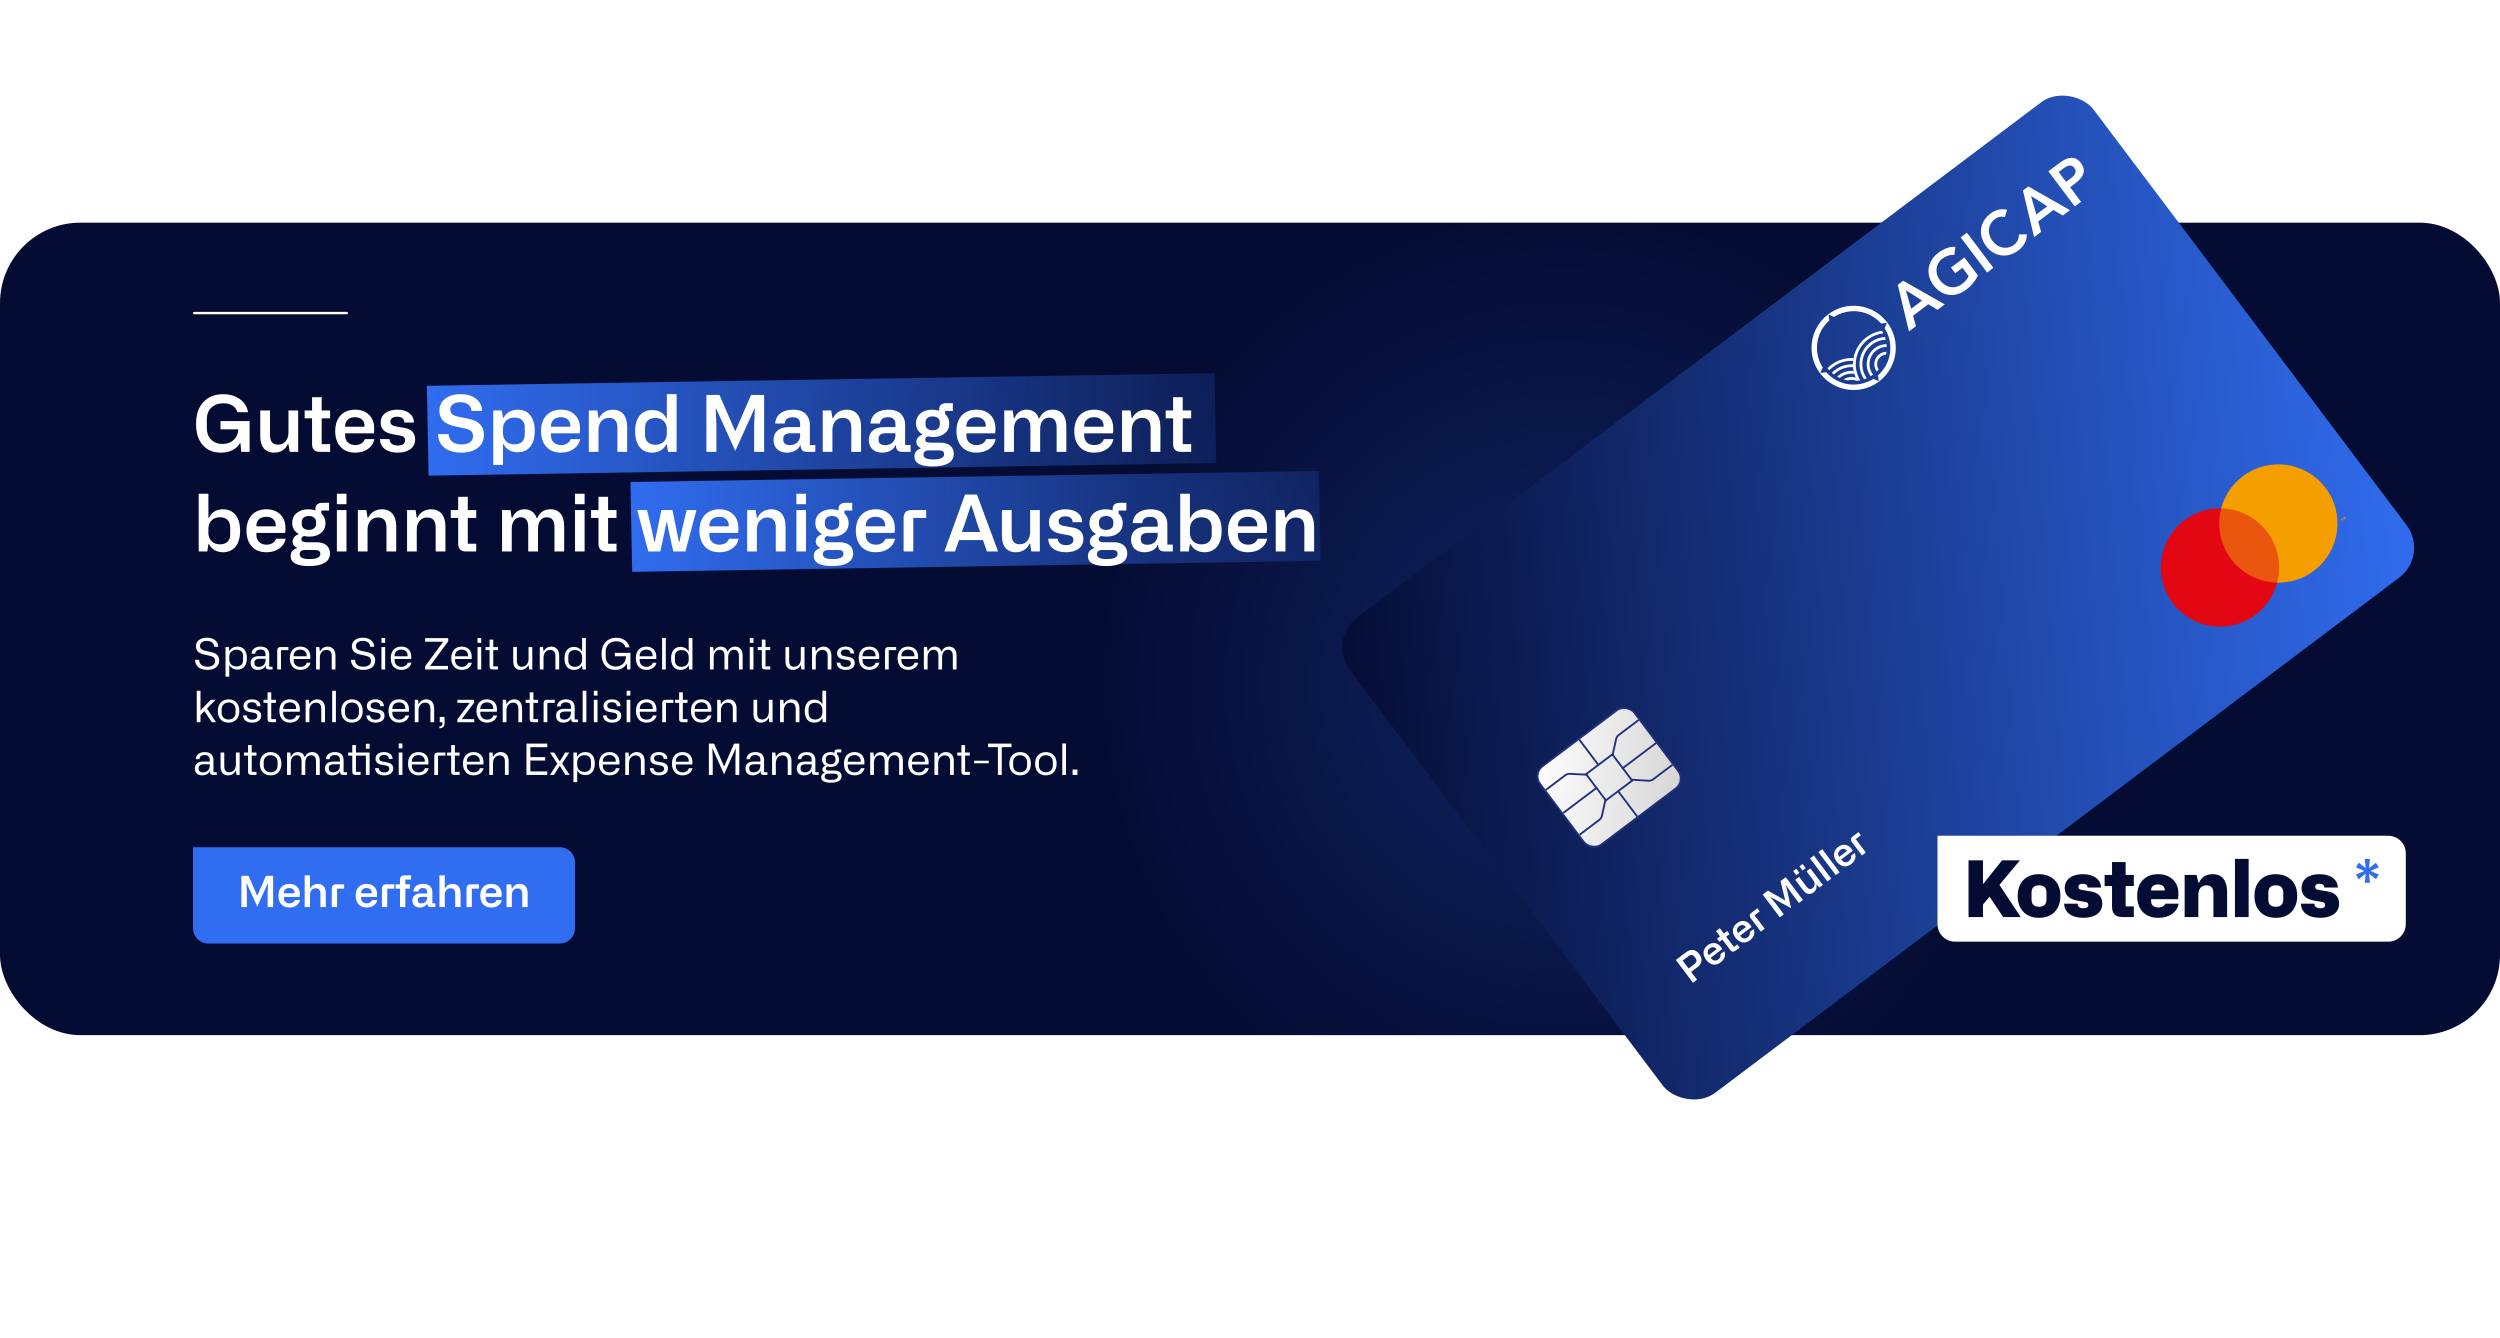 <svg width="1280" height="685" viewBox="0 0 1280 685" fill="none" xmlns="http://www.w3.org/2000/svg">
<rect y="114" width="1280" height="416" rx="41.175" fill="#050C33"/>
<rect y="114" width="1280" height="416" rx="41.175" fill="url(#paint0_radial_6461_71642)" fill-opacity="0.7"/>
<line x1="99.438" y1="160.288" x2="177.528" y2="160.288" stroke="white" stroke-width="1.235" stroke-linecap="round"/>
<rect width="403.263" height="46" transform="matrix(1 -0.016 0.019 1 218.564 197.527)" fill="url(#paint1_linear_6461_71642)"/>
<rect width="352.452" height="46" transform="matrix(1 -0.016 0.019 1 322.801 246.776)" fill="url(#paint2_linear_6461_71642)"/>
<path d="M100.38 217.074C100.38 212.194 101.66 208.434 104.18 205.794C106.7 203.154 110.06 201.834 114.26 201.834C117.66 201.834 120.5 202.674 122.82 204.354C125.14 206.034 126.54 208.274 126.98 211.034H121.54C120.78 208.194 118.06 206.474 114.38 206.474C111.82 206.474 109.78 207.234 108.22 208.714C106.66 210.194 105.9 212.194 105.9 214.714V219.274C105.9 221.634 106.62 223.594 108.1 225.074C109.58 226.554 111.54 227.314 113.98 227.314C116.26 227.314 118.14 226.634 119.62 225.274C121.1 223.914 121.9 222.114 122.02 219.834H112.9V215.594H127.78V231.354H123.5L123.14 226.954H122.86C120.98 230.114 117.42 231.754 113.14 231.754C109.14 231.754 106.02 230.434 103.74 227.834C101.5 225.234 100.38 221.634 100.38 217.074ZM147.697 210.154H152.657V231.354H148.337L147.697 227.474H147.337C146.097 230.154 143.657 231.754 140.337 231.754C135.817 231.754 133.257 228.674 133.257 223.514V210.154H138.257V222.794C138.257 226.034 139.617 227.674 142.377 227.674C145.617 227.674 147.697 225.114 147.697 221.314V210.154ZM169.018 214.194H164.698V227.394H169.018V231.354H163.818C161.138 231.354 159.778 230.034 159.778 227.394V214.194H155.978V210.154H159.778V203.354H164.698V210.154H169.018V214.194ZM171.628 220.714C171.628 213.834 175.588 209.754 181.828 209.754C184.788 209.754 187.148 210.634 188.908 212.354C190.708 214.074 191.588 216.474 191.588 219.474C191.588 220.434 191.548 221.234 191.428 221.874H176.708V223.034C176.708 225.954 178.788 227.874 181.868 227.874C184.388 227.874 186.188 226.634 186.788 224.834H191.708C191.268 226.914 190.188 228.594 188.388 229.874C186.588 231.114 184.428 231.754 181.868 231.754C178.668 231.754 176.148 230.754 174.348 228.794C172.548 226.794 171.628 224.114 171.628 220.714ZM176.708 218.074V218.474H186.628V217.914C186.628 215.314 184.668 213.594 181.748 213.594C178.748 213.594 176.708 215.394 176.708 218.074ZM194.556 224.794H199.436C199.476 226.874 201.076 228.114 203.636 228.114C206.036 228.114 207.436 227.114 207.436 225.394C207.436 224.114 206.636 223.314 204.996 223.034L200.876 222.274C196.916 221.594 194.916 219.634 194.916 216.394C194.916 212.234 198.236 209.754 203.396 209.754C208.676 209.754 211.836 212.354 211.956 216.354H207.036C206.996 214.394 205.596 213.354 203.356 213.354C201.116 213.354 199.876 214.314 199.876 215.914C199.876 217.234 200.876 218.074 202.876 218.354L206.756 219.034C210.636 219.634 212.556 221.634 212.556 224.954C212.556 229.234 209.076 231.754 203.636 231.754C197.916 231.754 194.556 228.954 194.556 224.794ZM224.326 222.274H229.726C229.846 225.674 232.366 227.554 236.366 227.554C240.006 227.554 242.206 225.954 242.206 223.234C242.206 222.114 241.686 221.154 241.166 220.674C240.886 220.434 240.526 220.234 240.086 220.034C239.166 219.594 238.926 219.554 238.126 219.394L233.366 218.354C232.526 218.154 231.846 218.034 231.406 217.914C230.966 217.794 230.286 217.514 229.326 217.074C228.406 216.634 227.646 216.194 227.126 215.714C226.046 214.714 224.966 212.714 224.966 210.434C224.966 207.794 225.966 205.714 227.926 204.154C229.926 202.594 232.566 201.794 235.806 201.794C239.046 201.794 241.686 202.554 243.686 204.114C245.726 205.674 246.766 207.754 246.806 210.394H241.406C241.246 207.514 239.046 205.954 235.726 205.954C232.406 205.954 230.526 207.394 230.526 209.754C230.526 210.834 231.126 211.674 231.606 212.154C231.886 212.354 232.286 212.594 232.806 212.794C233.886 213.154 233.966 213.234 235.046 213.434L240.166 214.474C245.246 215.554 247.766 218.274 247.766 222.634C247.766 225.514 246.726 227.754 244.606 229.354C242.486 230.954 239.686 231.754 236.166 231.754C232.446 231.754 229.526 230.874 227.406 229.114C225.326 227.314 224.286 225.034 224.326 222.274ZM257.521 238.034H252.561V210.154H256.921L257.521 213.914H257.841C259.161 211.234 261.881 209.754 265.121 209.754C270.561 209.754 273.801 213.794 273.801 220.634C273.801 227.554 270.521 231.554 265.121 231.554C261.601 231.554 259.001 229.994 257.841 227.394H257.521V238.034ZM263.361 227.514C266.681 227.514 268.681 225.674 268.681 222.514V218.794C268.681 215.714 266.801 213.794 263.401 213.794C259.841 213.794 257.521 216.074 257.521 219.594V221.714C257.521 225.234 259.841 227.514 263.361 227.514ZM277.018 220.714C277.018 213.834 280.978 209.754 287.218 209.754C290.178 209.754 292.538 210.634 294.298 212.354C296.098 214.074 296.978 216.474 296.978 219.474C296.978 220.434 296.938 221.234 296.818 221.874H282.098V223.034C282.098 225.954 284.178 227.874 287.258 227.874C289.778 227.874 291.578 226.634 292.178 224.834H297.098C296.658 226.914 295.578 228.594 293.778 229.874C291.978 231.114 289.818 231.754 287.258 231.754C284.058 231.754 281.538 230.754 279.738 228.794C277.938 226.794 277.018 224.114 277.018 220.714ZM282.098 218.074V218.474H292.018V217.914C292.018 215.314 290.058 213.594 287.138 213.594C284.138 213.594 282.098 215.394 282.098 218.074ZM306.427 231.354H301.467V210.154H305.827L306.427 214.074H306.747C308.067 211.314 310.627 209.754 313.787 209.754C318.547 209.754 321.107 213.114 321.107 218.514V231.354H316.107V219.034C316.107 215.634 314.667 213.954 311.747 213.954C308.507 213.954 306.427 216.474 306.427 220.194V231.354ZM333.822 231.754C328.422 231.754 325.182 227.714 325.182 220.874C325.182 213.954 328.422 209.954 333.822 209.954C337.382 209.954 339.822 211.354 341.102 214.114H341.422V201.794H346.422V231.354H342.022L341.422 227.594H341.102C339.782 230.274 337.062 231.754 333.822 231.754ZM335.542 227.714C339.182 227.714 341.422 225.434 341.422 221.914V219.794C341.422 216.274 339.142 213.994 335.582 213.994C332.262 213.994 330.262 215.834 330.262 218.994V222.714C330.262 225.754 332.182 227.714 335.542 227.714ZM366.796 231.354H361.676V202.194H368.356L376.316 220.554H376.596L384.556 202.194H391.236V231.354H386.116V217.594L386.476 209.314H386.236L376.476 230.874L366.716 209.314H366.436L366.796 217.634V231.354ZM396.039 225.234C396.039 221.114 398.999 218.674 403.759 218.674H409.679V217.274C409.679 214.834 408.399 213.634 405.839 213.634C403.319 213.634 401.959 214.714 401.759 216.834H396.879C397.239 212.314 400.679 209.754 406.079 209.754C409.439 209.754 411.879 210.874 413.039 212.514C414.199 214.154 414.639 215.714 414.639 217.354V227.834H417.439V231.354H413.359C411.119 231.354 410.279 230.554 409.999 228.914L409.959 228.034H409.679C408.759 230.274 406.079 231.754 402.839 231.754C398.679 231.754 396.039 229.234 396.039 225.234ZM401.039 224.354V225.314C401.039 227.034 402.359 227.914 404.439 227.914C407.639 227.914 409.679 225.834 409.679 222.754V221.834H404.559C402.319 221.834 401.039 222.874 401.039 224.354ZM426.193 231.354H421.233V210.154H425.593L426.193 214.074H426.513C427.833 211.314 430.393 209.754 433.553 209.754C438.312 209.754 440.873 213.114 440.873 218.514V231.354H435.873V219.034C435.873 215.634 434.433 213.954 431.513 213.954C428.273 213.954 426.193 216.474 426.193 220.194V231.354ZM444.828 225.234C444.828 221.114 447.788 218.674 452.548 218.674H458.468V217.274C458.468 214.834 457.188 213.634 454.628 213.634C452.108 213.634 450.748 214.714 450.548 216.834H445.668C446.028 212.314 449.468 209.754 454.868 209.754C458.228 209.754 460.668 210.874 461.828 212.514C462.988 214.154 463.428 215.714 463.428 217.354V227.834H466.228V231.354H462.148C459.908 231.354 459.068 230.554 458.788 228.914L458.748 228.034H458.468C457.548 230.274 454.868 231.754 451.628 231.754C447.468 231.754 444.828 229.234 444.828 225.234ZM449.828 224.354V225.314C449.828 227.034 451.148 227.914 453.228 227.914C456.428 227.914 458.468 225.834 458.468 222.754V221.834H453.348C451.108 221.834 449.828 222.874 449.828 224.354ZM476.382 226.634H481.462C485.822 226.634 488.342 228.834 488.342 232.354C488.342 236.714 484.342 238.834 477.502 238.834C471.222 238.834 468.182 236.994 468.182 233.834C468.182 231.674 469.262 230.274 471.382 229.674V229.354C470.062 228.874 469.182 227.674 469.182 226.274C469.182 224.554 470.382 223.194 472.182 222.594V222.314C470.062 221.074 468.982 219.234 468.982 216.714C468.982 214.634 469.742 212.954 471.262 211.674C472.822 210.394 474.822 209.754 477.262 209.754C478.622 209.754 479.822 209.954 480.862 210.314V209.594C480.862 207.474 482.102 206.434 484.542 206.434H487.862V210.394H483.902V211.954C485.302 213.194 486.022 214.834 486.022 216.874C486.022 218.954 485.262 220.634 483.742 221.874C482.222 223.114 480.262 223.754 477.822 223.754C476.822 223.754 475.902 223.634 475.062 223.434C474.142 223.714 473.702 224.274 473.702 225.074C473.702 226.114 474.582 226.634 476.382 226.634ZM473.862 216.154V217.354C473.862 219.154 475.302 220.314 477.502 220.314C479.702 220.314 481.182 219.154 481.182 217.354V216.154C481.182 214.394 479.742 213.194 477.502 213.194C475.302 213.194 473.862 214.354 473.862 216.154ZM477.862 235.234C481.542 235.234 483.382 234.354 483.382 232.554C483.382 231.234 482.502 230.594 480.782 230.594H475.662C473.782 230.594 472.822 231.314 472.822 232.754C472.822 234.514 474.462 235.234 477.862 235.234ZM489.713 220.714C489.713 213.834 493.673 209.754 499.913 209.754C502.873 209.754 505.233 210.634 506.993 212.354C508.793 214.074 509.673 216.474 509.673 219.474C509.673 220.434 509.633 221.234 509.513 221.874H494.793V223.034C494.793 225.954 496.873 227.874 499.953 227.874C502.473 227.874 504.273 226.634 504.873 224.834H509.793C509.353 226.914 508.273 228.594 506.473 229.874C504.673 231.114 502.513 231.754 499.953 231.754C496.753 231.754 494.233 230.754 492.433 228.794C490.633 226.794 489.713 224.114 489.713 220.714ZM494.793 218.074V218.474H504.713V217.914C504.713 215.314 502.753 213.594 499.833 213.594C496.833 213.594 494.793 215.394 494.793 218.074ZM519.122 231.354H514.162V210.154H518.482L519.082 214.074H519.442C520.682 211.194 522.762 209.754 525.722 209.754C528.762 209.754 531.002 211.474 531.842 214.194H532.202C533.482 211.234 535.762 209.754 539.002 209.754C543.522 209.754 545.962 212.954 545.962 218.394V231.354H541.002V218.954C541.002 215.554 539.722 213.834 537.122 213.834C534.242 213.834 532.562 216.194 532.562 219.754V231.354H527.562V218.954C527.562 215.554 526.282 213.834 523.722 213.834C520.882 213.834 519.122 216.154 519.122 219.674V231.354ZM550.026 220.714C550.026 213.834 553.986 209.754 560.226 209.754C563.186 209.754 565.546 210.634 567.306 212.354C569.106 214.074 569.986 216.474 569.986 219.474C569.986 220.434 569.946 221.234 569.826 221.874H555.106V223.034C555.106 225.954 557.186 227.874 560.266 227.874C562.786 227.874 564.586 226.634 565.186 224.834H570.106C569.666 226.914 568.586 228.594 566.786 229.874C564.986 231.114 562.826 231.754 560.266 231.754C557.066 231.754 554.546 230.754 552.746 228.794C550.946 226.794 550.026 224.114 550.026 220.714ZM555.106 218.074V218.474H565.026V217.914C565.026 215.314 563.066 213.594 560.146 213.594C557.146 213.594 555.106 215.394 555.106 218.074ZM579.435 231.354H574.475V210.154H578.835L579.435 214.074H579.755C581.075 211.314 583.635 209.754 586.795 209.754C591.555 209.754 594.115 213.114 594.115 218.514V231.354H589.115V219.034C589.115 215.634 587.675 213.954 584.755 213.954C581.515 213.954 579.435 216.474 579.435 220.194V231.354ZM609.878 214.194H605.558V227.394H609.878V231.354H604.678C601.998 231.354 600.638 230.034 600.638 227.394V214.194H596.838V210.154H600.638V203.354H605.558V210.154H609.878V214.194ZM106.14 282.354H101.74V252.794H106.7V265.114H107.02C108.1 262.434 110.74 260.754 114.1 260.754C119.74 260.754 122.94 264.874 122.94 271.794C122.94 278.714 119.7 282.754 114.1 282.754C110.94 282.754 108.26 281.194 107.02 278.594H106.7L106.14 282.354ZM106.7 270.714V272.914C106.7 276.314 109.06 278.714 112.58 278.714C115.98 278.714 117.86 276.794 117.86 273.714V269.914C117.86 266.674 115.86 264.834 112.54 264.834C109.06 264.834 106.7 267.234 106.7 270.714ZM126.198 271.714C126.198 264.834 130.158 260.754 136.398 260.754C139.358 260.754 141.718 261.634 143.478 263.354C145.278 265.074 146.158 267.474 146.158 270.474C146.158 271.434 146.118 272.234 145.998 272.874H131.278V274.034C131.278 276.954 133.358 278.874 136.438 278.874C138.958 278.874 140.758 277.634 141.358 275.834H146.278C145.838 277.914 144.758 279.594 142.958 280.874C141.158 282.114 138.998 282.754 136.438 282.754C133.238 282.754 130.718 281.754 128.918 279.794C127.118 277.794 126.198 275.114 126.198 271.714ZM131.278 269.074V269.474H141.198V268.914C141.198 266.314 139.238 264.594 136.318 264.594C133.318 264.594 131.278 266.394 131.278 269.074ZM157.007 277.634H162.087C166.447 277.634 168.967 279.834 168.967 283.354C168.967 287.714 164.967 289.834 158.127 289.834C151.847 289.834 148.807 287.994 148.807 284.834C148.807 282.674 149.887 281.274 152.007 280.674V280.354C150.687 279.874 149.807 278.674 149.807 277.274C149.807 275.554 151.007 274.194 152.807 273.594V273.314C150.687 272.074 149.607 270.234 149.607 267.714C149.607 265.634 150.367 263.954 151.887 262.674C153.447 261.394 155.447 260.754 157.887 260.754C159.247 260.754 160.447 260.954 161.487 261.314V260.594C161.487 258.474 162.727 257.434 165.167 257.434H168.487V261.394H164.527V262.954C165.927 264.194 166.647 265.834 166.647 267.874C166.647 269.954 165.887 271.634 164.367 272.874C162.847 274.114 160.887 274.754 158.447 274.754C157.447 274.754 156.527 274.634 155.687 274.434C154.767 274.714 154.327 275.274 154.327 276.074C154.327 277.114 155.207 277.634 157.007 277.634ZM154.487 267.154V268.354C154.487 270.154 155.927 271.314 158.127 271.314C160.327 271.314 161.807 270.154 161.807 268.354V267.154C161.807 265.394 160.367 264.194 158.127 264.194C155.927 264.194 154.487 265.354 154.487 267.154ZM158.487 286.234C162.167 286.234 164.007 285.354 164.007 283.554C164.007 282.234 163.127 281.594 161.407 281.594H156.287C154.407 281.594 153.447 282.314 153.447 283.754C153.447 285.514 155.087 286.234 158.487 286.234ZM177.403 258.154H172.483V252.794H177.403V258.154ZM177.403 282.354H172.483V261.154H177.403V282.354ZM188.185 282.354H183.225V261.154H187.585L188.185 265.074H188.505C189.825 262.314 192.385 260.754 195.545 260.754C200.305 260.754 202.865 264.114 202.865 269.514V282.354H197.865V270.034C197.865 266.634 196.425 264.954 193.505 264.954C190.265 264.954 188.185 267.474 188.185 271.194V282.354ZM213.38 282.354H208.42V261.154H212.78L213.38 265.074H213.7C215.02 262.314 217.58 260.754 220.74 260.754C225.5 260.754 228.06 264.114 228.06 269.514V282.354H223.06V270.034C223.06 266.634 221.62 264.954 218.7 264.954C215.46 264.954 213.38 267.474 213.38 271.194V282.354ZM243.823 265.194H239.503V278.394H243.823V282.354H238.623C235.943 282.354 234.583 281.034 234.583 278.394V265.194H230.783V261.154H234.583V254.354H239.503V261.154H243.823V265.194ZM262.013 282.354H257.053V261.154H261.373L261.973 265.074H262.333C263.573 262.194 265.653 260.754 268.613 260.754C271.653 260.754 273.893 262.474 274.733 265.194H275.093C276.373 262.234 278.653 260.754 281.893 260.754C286.413 260.754 288.853 263.954 288.853 269.394V282.354H283.893V269.954C283.893 266.554 282.613 264.834 280.013 264.834C277.133 264.834 275.453 267.194 275.453 270.754V282.354H270.453V269.954C270.453 266.554 269.173 264.834 266.613 264.834C263.773 264.834 262.013 267.154 262.013 270.674V282.354ZM299.317 258.154H294.397V252.794H299.317V258.154ZM299.317 282.354H294.397V261.154H299.317V282.354ZM315.659 265.194H311.339V278.394H315.659V282.354H310.459C307.779 282.354 306.419 281.034 306.419 278.394V265.194H302.619V261.154H306.419V254.354H311.339V261.154H315.659V265.194ZM349.209 271.074L351.569 261.154H356.569L350.929 282.354H344.729L342.529 272.554L341.489 267.394H341.249L340.209 272.554L338.089 282.354H331.929L326.249 261.154H331.289L333.649 270.994L334.969 277.394H335.289L338.609 261.154H344.289L347.609 277.394H347.929L349.209 271.074ZM358.112 271.714C358.112 264.834 362.072 260.754 368.312 260.754C371.272 260.754 373.632 261.634 375.392 263.354C377.192 265.074 378.072 267.474 378.072 270.474C378.072 271.434 378.032 272.234 377.912 272.874H363.192V274.034C363.192 276.954 365.272 278.874 368.352 278.874C370.872 278.874 372.672 277.634 373.272 275.834H378.192C377.752 277.914 376.672 279.594 374.872 280.874C373.072 282.114 370.912 282.754 368.352 282.754C365.152 282.754 362.632 281.754 360.832 279.794C359.032 277.794 358.112 275.114 358.112 271.714ZM363.192 269.074V269.474H373.112V268.914C373.112 266.314 371.152 264.594 368.232 264.594C365.232 264.594 363.192 266.394 363.192 269.074ZM387.521 282.354H382.561V261.154H386.921L387.521 265.074H387.841C389.161 262.314 391.721 260.754 394.881 260.754C399.641 260.754 402.201 264.114 402.201 269.514V282.354H397.201V270.034C397.201 266.634 395.761 264.954 392.841 264.954C389.601 264.954 387.521 267.474 387.521 271.194V282.354ZM412.676 258.154H407.756V252.794H412.676V258.154ZM412.676 282.354H407.756V261.154H412.676V282.354ZM424.858 277.634H429.938C434.298 277.634 436.818 279.834 436.818 283.354C436.818 287.714 432.818 289.834 425.978 289.834C419.698 289.834 416.658 287.994 416.658 284.834C416.658 282.674 417.738 281.274 419.858 280.674V280.354C418.538 279.874 417.658 278.674 417.658 277.274C417.658 275.554 418.858 274.194 420.658 273.594V273.314C418.538 272.074 417.458 270.234 417.458 267.714C417.458 265.634 418.218 263.954 419.738 262.674C421.298 261.394 423.298 260.754 425.738 260.754C427.098 260.754 428.298 260.954 429.338 261.314V260.594C429.338 258.474 430.578 257.434 433.018 257.434H436.338V261.394H432.378V262.954C433.778 264.194 434.498 265.834 434.498 267.874C434.498 269.954 433.738 271.634 432.218 272.874C430.698 274.114 428.738 274.754 426.298 274.754C425.298 274.754 424.378 274.634 423.538 274.434C422.618 274.714 422.178 275.274 422.178 276.074C422.178 277.114 423.058 277.634 424.858 277.634ZM422.338 267.154V268.354C422.338 270.154 423.778 271.314 425.978 271.314C428.178 271.314 429.658 270.154 429.658 268.354V267.154C429.658 265.394 428.218 264.194 425.978 264.194C423.778 264.194 422.338 265.354 422.338 267.154ZM426.338 286.234C430.018 286.234 431.858 285.354 431.858 283.554C431.858 282.234 430.978 281.594 429.258 281.594H424.138C422.258 281.594 421.298 282.314 421.298 283.754C421.298 285.514 422.938 286.234 426.338 286.234ZM438.19 271.714C438.19 264.834 442.15 260.754 448.39 260.754C451.35 260.754 453.71 261.634 455.47 263.354C457.27 265.074 458.15 267.474 458.15 270.474C458.15 271.434 458.11 272.234 457.99 272.874H443.27V274.034C443.27 276.954 445.35 278.874 448.43 278.874C450.95 278.874 452.75 277.634 453.35 275.834H458.27C457.83 277.914 456.75 279.594 454.95 280.874C453.15 282.114 450.99 282.754 448.43 282.754C445.23 282.754 442.71 281.754 440.91 279.794C439.11 277.794 438.19 275.114 438.19 271.714ZM443.27 269.074V269.474H453.19V268.914C453.19 266.314 451.23 264.594 448.31 264.594C445.31 264.594 443.27 266.394 443.27 269.074ZM466.919 261.154H474.199V265.194H467.599V282.354H462.639V265.394C462.639 264.274 462.799 263.514 463.319 262.594C463.839 261.674 465.119 261.154 466.919 261.154ZM511.029 282.354H505.309L503.269 276.514H491.029L488.949 282.354H483.509L494.109 253.194H500.189L511.029 282.354ZM493.909 268.354L492.469 272.394H501.829L500.429 268.354L497.349 258.634H497.109L493.909 268.354ZM527.424 261.154H532.384V282.354H528.064L527.424 278.474H527.064C525.824 281.154 523.384 282.754 520.064 282.754C515.544 282.754 512.984 279.674 512.984 274.514V261.154H517.984V273.794C517.984 277.034 519.344 278.674 522.104 278.674C525.344 278.674 527.424 276.114 527.424 272.314V261.154ZM536.705 275.794H541.585C541.625 277.874 543.225 279.114 545.785 279.114C548.185 279.114 549.585 278.114 549.585 276.394C549.585 275.114 548.785 274.314 547.145 274.034L543.025 273.274C539.065 272.594 537.065 270.634 537.065 267.394C537.065 263.234 540.385 260.754 545.545 260.754C550.825 260.754 553.985 263.354 554.105 267.354H549.185C549.145 265.394 547.745 264.354 545.505 264.354C543.265 264.354 542.025 265.314 542.025 266.914C542.025 268.234 543.025 269.074 545.025 269.354L548.905 270.034C552.785 270.634 554.705 272.634 554.705 275.954C554.705 280.234 551.225 282.754 545.785 282.754C540.065 282.754 536.705 279.954 536.705 275.794ZM565.21 277.634H570.29C574.65 277.634 577.17 279.834 577.17 283.354C577.17 287.714 573.17 289.834 566.33 289.834C560.05 289.834 557.01 287.994 557.01 284.834C557.01 282.674 558.09 281.274 560.21 280.674V280.354C558.89 279.874 558.01 278.674 558.01 277.274C558.01 275.554 559.21 274.194 561.01 273.594V273.314C558.89 272.074 557.81 270.234 557.81 267.714C557.81 265.634 558.57 263.954 560.09 262.674C561.65 261.394 563.65 260.754 566.09 260.754C567.45 260.754 568.65 260.954 569.69 261.314V260.594C569.69 258.474 570.93 257.434 573.37 257.434H576.69V261.394H572.73V262.954C574.13 264.194 574.85 265.834 574.85 267.874C574.85 269.954 574.09 271.634 572.57 272.874C571.05 274.114 569.09 274.754 566.65 274.754C565.65 274.754 564.73 274.634 563.89 274.434C562.97 274.714 562.53 275.274 562.53 276.074C562.53 277.114 563.41 277.634 565.21 277.634ZM562.69 267.154V268.354C562.69 270.154 564.13 271.314 566.33 271.314C568.53 271.314 570.01 270.154 570.01 268.354V267.154C570.01 265.394 568.57 264.194 566.33 264.194C564.13 264.194 562.69 265.354 562.69 267.154ZM566.69 286.234C570.37 286.234 572.21 285.354 572.21 283.554C572.21 282.234 571.33 281.594 569.61 281.594H564.49C562.61 281.594 561.65 282.314 561.65 283.754C561.65 285.514 563.29 286.234 566.69 286.234ZM579.086 276.234C579.086 272.114 582.046 269.674 586.806 269.674H592.726V268.274C592.726 265.834 591.446 264.634 588.886 264.634C586.366 264.634 585.006 265.714 584.806 267.834H579.926C580.286 263.314 583.726 260.754 589.126 260.754C592.486 260.754 594.926 261.874 596.086 263.514C597.246 265.154 597.686 266.714 597.686 268.354V278.834H600.486V282.354H596.406C594.166 282.354 593.326 281.554 593.046 279.914L593.006 279.034H592.726C591.806 281.274 589.126 282.754 585.886 282.754C581.726 282.754 579.086 280.234 579.086 276.234ZM584.086 275.354V276.314C584.086 278.034 585.406 278.914 587.486 278.914C590.686 278.914 592.726 276.834 592.726 273.754V272.834H587.606C585.366 272.834 584.086 273.874 584.086 275.354ZM608.679 282.354H604.279V252.794H609.239V265.114H609.559C610.639 262.434 613.279 260.754 616.639 260.754C622.279 260.754 625.479 264.874 625.479 271.794C625.479 278.714 622.239 282.754 616.639 282.754C613.479 282.754 610.799 281.194 609.559 278.594H609.239L608.679 282.354ZM609.239 270.714V272.914C609.239 276.314 611.599 278.714 615.119 278.714C618.519 278.714 620.399 276.794 620.399 273.714V269.914C620.399 266.674 618.399 264.834 615.079 264.834C611.599 264.834 609.239 267.234 609.239 270.714ZM628.737 271.714C628.737 264.834 632.697 260.754 638.937 260.754C641.897 260.754 644.257 261.634 646.017 263.354C647.817 265.074 648.697 267.474 648.697 270.474C648.697 271.434 648.657 272.234 648.537 272.874H633.817V274.034C633.817 276.954 635.897 278.874 638.977 278.874C641.497 278.874 643.297 277.634 643.897 275.834H648.817C648.377 277.914 647.297 279.594 645.497 280.874C643.697 282.114 641.537 282.754 638.977 282.754C635.777 282.754 633.257 281.754 631.457 279.794C629.657 277.794 628.737 275.114 628.737 271.714ZM633.817 269.074V269.474H643.737V268.914C643.737 266.314 641.777 264.594 638.857 264.594C635.857 264.594 633.817 266.394 633.817 269.074ZM658.146 282.354H653.186V261.154H657.546L658.146 265.074H658.466C659.786 262.314 662.346 260.754 665.506 260.754C670.266 260.754 672.826 264.114 672.826 269.514V282.354H667.826V270.034C667.826 266.634 666.386 264.954 663.466 264.954C660.226 264.954 658.146 267.474 658.146 271.194V282.354Z" fill="white"/>
<path d="M99.876 337.818H101.944C101.966 340.128 103.638 341.36 106.212 341.36C108.61 341.36 110.128 340.238 110.128 338.39C110.128 337.422 109.776 336.74 109.094 336.388C108.412 336.014 108.192 335.948 107.576 335.794L104.76 335.156L103.726 334.914C103.484 334.848 103.11 334.694 102.604 334.474C102.12 334.232 101.724 333.99 101.438 333.726C100.888 333.198 100.316 332.186 100.316 330.954C100.316 329.568 100.822 328.49 101.856 327.698C102.89 326.906 104.232 326.51 105.926 326.51C107.664 326.51 109.05 326.928 110.106 327.742C111.162 328.556 111.712 329.7 111.734 331.152H109.688C109.578 329.216 108.148 328.138 105.926 328.138C103.726 328.138 102.406 329.172 102.406 330.756C102.406 331.614 102.78 332.252 103.462 332.626C104.166 332.978 104.562 333.088 105.266 333.242L108.28 333.902C110.92 334.474 112.24 335.904 112.24 338.192C112.24 339.71 111.69 340.876 110.568 341.734C109.468 342.57 107.994 342.988 106.146 342.988C104.122 342.988 102.56 342.504 101.482 341.536C100.404 340.546 99.876 339.314 99.876 337.818ZM117.387 346.442H115.473V331.284H117.189L117.387 333.308H117.519C118.289 331.878 119.763 331.064 121.633 331.064C124.625 331.064 126.407 333.22 126.407 336.938C126.407 340.7 124.625 342.834 121.633 342.834C119.697 342.834 118.245 341.998 117.519 340.59H117.387V346.442ZM121.105 341.228C123.151 341.228 124.449 340.018 124.449 338.104V335.794C124.449 333.88 123.151 332.648 121.105 332.648C118.883 332.648 117.387 334.1 117.387 336.234V337.664C117.387 339.798 118.883 341.228 121.105 341.228ZM128.319 339.468C128.319 337.202 129.881 335.926 132.499 335.926H135.953V335.046C135.953 333.396 135.095 332.582 133.357 332.582C131.663 332.582 130.739 333.396 130.673 334.716H128.803C128.913 332.428 130.673 331.064 133.467 331.064C134.985 331.064 136.173 331.57 136.767 332.186C137.053 332.494 137.295 332.846 137.471 333.264C137.823 334.078 137.845 334.562 137.845 335.09V341.36H139.539V342.768H137.581C136.525 342.768 136.151 342.328 136.085 341.47L136.063 340.876H135.931C135.425 342.174 133.885 342.988 132.015 342.988C129.705 342.988 128.319 341.602 128.319 339.468ZM130.277 338.984V339.688C130.277 340.832 131.135 341.448 132.455 341.448C134.589 341.448 135.953 340.04 135.953 337.928V337.312H132.675C131.157 337.312 130.277 337.994 130.277 338.984ZM143.679 331.284H147.661V332.868H143.855V342.768H141.941V332.978C141.941 331.856 142.513 331.284 143.679 331.284ZM153.776 331.064C156.922 331.064 158.88 333.044 158.88 336.234C158.88 336.674 158.858 337.07 158.814 337.422H150.344V338.082C150.344 340.106 151.73 341.448 153.842 341.448C155.448 341.448 156.68 340.612 157.054 339.314H158.946C158.704 340.436 158.132 341.316 157.186 341.998C156.24 342.658 155.118 342.988 153.798 342.988C150.454 342.988 148.386 340.678 148.386 336.982C148.386 333.286 150.454 331.064 153.776 331.064ZM150.344 335.706V336.014H156.988V335.574C156.988 333.792 155.69 332.604 153.776 332.604C151.752 332.604 150.344 333.858 150.344 335.706ZM163.75 342.768H161.836V331.284H163.508L163.75 333.418H163.904C164.608 331.944 166.038 331.064 167.776 331.064C170.262 331.064 171.758 332.868 171.758 335.706V342.768H169.844V335.904C169.844 333.814 168.942 332.758 167.138 332.758C165.114 332.758 163.75 334.364 163.75 336.762V342.768ZM179.712 337.818H181.78C181.802 340.128 183.474 341.36 186.048 341.36C188.446 341.36 189.964 340.238 189.964 338.39C189.964 337.422 189.612 336.74 188.93 336.388C188.248 336.014 188.028 335.948 187.412 335.794L184.596 335.156L183.562 334.914C183.32 334.848 182.946 334.694 182.44 334.474C181.956 334.232 181.56 333.99 181.274 333.726C180.724 333.198 180.152 332.186 180.152 330.954C180.152 329.568 180.658 328.49 181.692 327.698C182.726 326.906 184.068 326.51 185.762 326.51C187.5 326.51 188.886 326.928 189.942 327.742C190.998 328.556 191.548 329.7 191.57 331.152H189.524C189.414 329.216 187.984 328.138 185.762 328.138C183.562 328.138 182.242 329.172 182.242 330.756C182.242 331.614 182.616 332.252 183.298 332.626C184.002 332.978 184.398 333.088 185.102 333.242L188.116 333.902C190.756 334.474 192.076 335.904 192.076 338.192C192.076 339.71 191.526 340.876 190.404 341.734C189.304 342.57 187.83 342.988 185.982 342.988C183.958 342.988 182.396 342.504 181.318 341.536C180.24 340.546 179.712 339.314 179.712 337.818ZM197.201 329.15H195.309V326.642H197.201V329.15ZM197.201 342.768H195.309V331.284H197.201V342.768ZM205.467 331.064C208.613 331.064 210.571 333.044 210.571 336.234C210.571 336.674 210.549 337.07 210.505 337.422H202.035V338.082C202.035 340.106 203.421 341.448 205.533 341.448C207.139 341.448 208.371 340.612 208.745 339.314H210.637C210.395 340.436 209.823 341.316 208.877 341.998C207.931 342.658 206.809 342.988 205.489 342.988C202.145 342.988 200.077 340.678 200.077 336.982C200.077 333.286 202.145 331.064 205.467 331.064ZM202.035 335.706V336.014H208.679V335.574C208.679 333.792 207.381 332.604 205.467 332.604C203.443 332.604 202.035 333.858 202.035 335.706ZM217.65 326.73H229.486V328.336L220.224 340.942H229.376V342.768H217.65V341.162L226.912 328.556H217.65V326.73ZM236.426 331.064C239.572 331.064 241.53 333.044 241.53 336.234C241.53 336.674 241.508 337.07 241.464 337.422H232.994V338.082C232.994 340.106 234.38 341.448 236.492 341.448C238.098 341.448 239.33 340.612 239.704 339.314H241.596C241.354 340.436 240.782 341.316 239.836 341.998C238.89 342.658 237.768 342.988 236.448 342.988C233.104 342.988 231.036 340.678 231.036 336.982C231.036 333.286 233.104 331.064 236.426 331.064ZM232.994 335.706V336.014H239.638V335.574C239.638 333.792 238.34 332.604 236.426 332.604C234.402 332.604 232.994 333.858 232.994 335.706ZM246.378 329.15H244.486V326.642H246.378V329.15ZM246.378 342.768H244.486V331.284H246.378V342.768ZM252.555 332.868V341.184H254.975V342.768H252.335C251.213 342.768 250.663 342.24 250.663 341.162V332.868H248.573V331.284H250.663V327.478H252.555V331.284H254.953V332.868H252.555ZM270.62 331.284H272.534V342.768H270.906L270.642 340.634H270.466C269.85 342.064 268.354 342.988 266.572 342.988C264.196 342.988 262.766 341.404 262.766 338.61V331.284H264.658V338.346C264.658 340.37 265.516 341.382 267.21 341.382C269.3 341.382 270.62 339.732 270.62 337.29V331.284ZM278.283 342.768H276.369V331.284H278.041L278.283 333.418H278.437C279.141 331.944 280.571 331.064 282.309 331.064C284.795 331.064 286.291 332.868 286.291 335.706V342.768H284.377V335.904C284.377 333.814 283.475 332.758 281.671 332.758C279.647 332.758 278.283 334.364 278.283 336.762V342.768ZM293.797 342.988C290.805 342.988 289.023 340.832 289.023 337.114C289.023 333.352 290.805 331.218 293.797 331.218C295.733 331.218 297.185 332.054 297.911 333.462H298.043V326.642H299.957V342.768H298.241L298.043 340.766H297.911C297.119 342.24 295.755 342.988 293.797 342.988ZM294.325 341.404C296.547 341.404 298.043 339.952 298.043 337.818V336.388C298.043 334.254 296.547 332.824 294.325 332.824C292.279 332.824 290.981 334.034 290.981 335.948V338.258C290.981 340.172 292.279 341.404 294.325 341.404ZM307.994 334.892C307.994 332.23 308.676 330.184 310.062 328.732C311.448 327.258 313.252 326.532 315.518 326.532C317.278 326.532 318.774 326.994 320.028 327.896C321.282 328.798 322.03 329.964 322.316 331.438H320.226C319.808 329.568 317.96 328.336 315.562 328.336C313.956 328.336 312.636 328.82 311.624 329.788C310.612 330.756 310.106 332.032 310.106 333.616V336.124C310.106 337.642 310.59 338.874 311.536 339.82C312.504 340.766 313.758 341.25 315.32 341.25C316.838 341.25 318.092 340.766 319.038 339.82C320.006 338.852 320.49 337.576 320.512 335.992H314.792V334.276H322.778V342.768H321.128L320.93 339.974H320.776C319.632 341.976 317.564 342.988 315.034 342.988C312.834 342.988 311.118 342.262 309.864 340.81C308.61 339.358 307.994 337.378 307.994 334.892ZM330.936 331.064C334.082 331.064 336.04 333.044 336.04 336.234C336.04 336.674 336.018 337.07 335.974 337.422H327.504V338.082C327.504 340.106 328.89 341.448 331.002 341.448C332.608 341.448 333.84 340.612 334.214 339.314H336.106C335.864 340.436 335.292 341.316 334.346 341.998C333.4 342.658 332.278 342.988 330.958 342.988C327.614 342.988 325.546 340.678 325.546 336.982C325.546 333.286 327.614 331.064 330.936 331.064ZM327.504 335.706V336.014H334.148V335.574C334.148 333.792 332.85 332.604 330.936 332.604C328.912 332.604 327.504 333.858 327.504 335.706ZM340.888 342.768H338.996V326.642H340.888V342.768ZM348.367 342.988C345.375 342.988 343.593 340.832 343.593 337.114C343.593 333.352 345.375 331.218 348.367 331.218C350.303 331.218 351.755 332.054 352.481 333.462H352.613V326.642H354.527V342.768H352.811L352.613 340.766H352.481C351.689 342.24 350.325 342.988 348.367 342.988ZM348.895 341.404C351.117 341.404 352.613 339.952 352.613 337.818V336.388C352.613 334.254 351.117 332.824 348.895 332.824C346.849 332.824 345.551 334.034 345.551 335.948V338.258C345.551 340.172 346.849 341.404 348.895 341.404ZM365.402 342.768H363.488V331.284H365.138L365.38 333.418H365.556C366.238 331.856 367.404 331.064 369.098 331.064C370.792 331.064 372.024 332.076 372.464 333.572H372.64C373.322 331.9 374.664 331.064 376.402 331.064C378.8 331.064 380.23 332.714 380.23 335.596V342.768H378.316V335.838C378.316 333.726 377.48 332.67 375.808 332.67C373.894 332.67 372.816 334.232 372.816 336.674V342.768H370.924V335.882C370.924 333.748 370.088 332.67 368.438 332.67C366.59 332.67 365.402 334.276 365.402 336.652V342.768ZM385.769 329.15H383.877V326.642H385.769V329.15ZM385.769 342.768H383.877V331.284H385.769V342.768ZM391.946 332.868V341.184H394.366V342.768H391.726C390.604 342.768 390.054 342.24 390.054 341.162V332.868H387.964V331.284H390.054V327.478H391.946V331.284H394.344V332.868H391.946ZM410.01 331.284H411.924V342.768H410.296L410.032 340.634H409.856C409.24 342.064 407.744 342.988 405.962 342.988C403.586 342.988 402.156 341.404 402.156 338.61V331.284H404.048V338.346C404.048 340.37 404.906 341.382 406.6 341.382C408.69 341.382 410.01 339.732 410.01 337.29V331.284ZM417.674 342.768H415.76V331.284H417.432L417.674 333.418H417.828C418.532 331.944 419.962 331.064 421.7 331.064C424.186 331.064 425.682 332.868 425.682 335.706V342.768H423.768V335.904C423.768 333.814 422.866 332.758 421.062 332.758C419.038 332.758 417.674 334.364 417.674 336.762V342.768ZM428.369 339.292H430.261C430.261 340.634 431.361 341.492 433.055 341.492C434.661 341.492 435.629 340.788 435.629 339.578C435.629 338.72 435.123 338.192 434.111 337.994L431.647 337.532C429.601 337.158 428.589 336.146 428.589 334.496C428.589 332.362 430.283 331.064 432.923 331.064C435.651 331.064 437.301 332.45 437.323 334.562H435.431C435.387 333.22 434.551 332.538 432.923 332.538C431.361 332.538 430.503 333.22 430.503 334.298C430.503 334.914 430.767 335.354 431.229 335.596C431.691 335.794 431.889 335.86 432.351 335.948L434.617 336.366C436.619 336.718 437.631 337.752 437.631 339.468C437.631 341.668 435.849 342.988 433.055 342.988C430.151 342.988 428.369 341.514 428.369 339.292ZM445.061 331.064C448.207 331.064 450.165 333.044 450.165 336.234C450.165 336.674 450.143 337.07 450.099 337.422H441.629V338.082C441.629 340.106 443.015 341.448 445.127 341.448C446.733 341.448 447.965 340.612 448.339 339.314H450.231C449.989 340.436 449.417 341.316 448.471 341.998C447.525 342.658 446.403 342.988 445.083 342.988C441.739 342.988 439.671 340.678 439.671 336.982C439.671 333.286 441.739 331.064 445.061 331.064ZM441.629 335.706V336.014H448.273V335.574C448.273 333.792 446.975 332.604 445.061 332.604C443.037 332.604 441.629 333.858 441.629 335.706ZM454.859 331.284H458.841V332.868H455.035V342.768H453.121V332.978C453.121 331.856 453.693 331.284 454.859 331.284ZM464.956 331.064C468.102 331.064 470.06 333.044 470.06 336.234C470.06 336.674 470.038 337.07 469.994 337.422H461.524V338.082C461.524 340.106 462.91 341.448 465.022 341.448C466.628 341.448 467.86 340.612 468.234 339.314H470.126C469.884 340.436 469.312 341.316 468.366 341.998C467.42 342.658 466.298 342.988 464.978 342.988C461.634 342.988 459.566 340.678 459.566 336.982C459.566 333.286 461.634 331.064 464.956 331.064ZM461.524 335.706V336.014H468.168V335.574C468.168 333.792 466.87 332.604 464.956 332.604C462.932 332.604 461.524 333.858 461.524 335.706ZM474.93 342.768H473.016V331.284H474.666L474.908 333.418H475.084C475.766 331.856 476.932 331.064 478.626 331.064C480.32 331.064 481.552 332.076 481.992 333.572H482.168C482.85 331.9 484.192 331.064 485.93 331.064C488.328 331.064 489.758 332.714 489.758 335.596V342.768H487.844V335.838C487.844 333.726 487.008 332.67 485.336 332.67C483.422 332.67 482.344 334.232 482.344 336.674V342.768H480.452V335.882C480.452 333.748 479.616 332.67 477.966 332.67C476.118 332.67 474.93 334.276 474.93 336.652V342.768ZM110.612 369.768H108.434L104.65 364.092L102.648 366.116V369.768H100.734V353.642H102.648V363.74L107.95 358.284H110.392L105.97 362.772L110.612 369.768ZM111.519 364.026C111.519 362.178 112.025 360.726 113.037 359.67C114.049 358.592 115.391 358.064 117.041 358.064C118.691 358.064 120.033 358.592 121.023 359.648C122.035 360.704 122.541 362.156 122.541 364.026C122.541 367.656 120.495 369.988 117.041 369.988C115.325 369.988 113.983 369.46 112.993 368.382C112.003 367.304 111.519 365.852 111.519 364.026ZM113.477 363.19V364.972C113.477 367.15 115.017 368.404 117.041 368.404C119.087 368.404 120.605 367.106 120.605 364.972V363.19C120.605 361.078 119.131 359.67 117.041 359.67C116.007 359.67 115.149 360 114.467 360.66C113.807 361.298 113.477 362.156 113.477 363.19ZM124.451 366.292H126.343C126.343 367.634 127.443 368.492 129.137 368.492C130.743 368.492 131.711 367.788 131.711 366.578C131.711 365.72 131.205 365.192 130.193 364.994L127.729 364.532C125.683 364.158 124.671 363.146 124.671 361.496C124.671 359.362 126.365 358.064 129.005 358.064C131.733 358.064 133.383 359.45 133.405 361.562H131.513C131.469 360.22 130.633 359.538 129.005 359.538C127.443 359.538 126.585 360.22 126.585 361.298C126.585 361.914 126.849 362.354 127.311 362.596C127.773 362.794 127.971 362.86 128.433 362.948L130.699 363.366C132.701 363.718 133.713 364.752 133.713 366.468C133.713 368.668 131.931 369.988 129.137 369.988C126.233 369.988 124.451 368.514 124.451 366.292ZM138.881 359.868V368.184H141.301V369.768H138.661C137.539 369.768 136.989 369.24 136.989 368.162V359.868H134.899V358.284H136.989V354.478H138.881V358.284H141.279V359.868H138.881ZM148.426 358.064C151.572 358.064 153.53 360.044 153.53 363.234C153.53 363.674 153.508 364.07 153.464 364.422H144.994V365.082C144.994 367.106 146.38 368.448 148.492 368.448C150.098 368.448 151.33 367.612 151.704 366.314H153.596C153.354 367.436 152.782 368.316 151.836 368.998C150.89 369.658 149.768 369.988 148.448 369.988C145.104 369.988 143.036 367.678 143.036 363.982C143.036 360.286 145.104 358.064 148.426 358.064ZM144.994 362.706V363.014H151.638V362.574C151.638 360.792 150.34 359.604 148.426 359.604C146.402 359.604 144.994 360.858 144.994 362.706ZM158.4 369.768H156.486V358.284H158.158L158.4 360.418H158.554C159.258 358.944 160.688 358.064 162.426 358.064C164.912 358.064 166.408 359.868 166.408 362.706V369.768H164.494V362.904C164.494 360.814 163.592 359.758 161.788 359.758C159.764 359.758 158.4 361.364 158.4 363.762V369.768ZM171.978 369.768H170.086V353.642H171.978V369.768ZM174.683 364.026C174.683 362.178 175.189 360.726 176.201 359.67C177.213 358.592 178.555 358.064 180.205 358.064C181.855 358.064 183.197 358.592 184.187 359.648C185.199 360.704 185.705 362.156 185.705 364.026C185.705 367.656 183.659 369.988 180.205 369.988C178.489 369.988 177.147 369.46 176.157 368.382C175.167 367.304 174.683 365.852 174.683 364.026ZM176.641 363.19V364.972C176.641 367.15 178.181 368.404 180.205 368.404C182.251 368.404 183.769 367.106 183.769 364.972V363.19C183.769 361.078 182.295 359.67 180.205 359.67C179.171 359.67 178.313 360 177.631 360.66C176.971 361.298 176.641 362.156 176.641 363.19ZM187.615 366.292H189.507C189.507 367.634 190.607 368.492 192.301 368.492C193.907 368.492 194.875 367.788 194.875 366.578C194.875 365.72 194.369 365.192 193.357 364.994L190.893 364.532C188.847 364.158 187.835 363.146 187.835 361.496C187.835 359.362 189.529 358.064 192.169 358.064C194.897 358.064 196.547 359.45 196.569 361.562H194.677C194.633 360.22 193.797 359.538 192.169 359.538C190.607 359.538 189.749 360.22 189.749 361.298C189.749 361.914 190.013 362.354 190.475 362.596C190.937 362.794 191.135 362.86 191.597 362.948L193.863 363.366C195.865 363.718 196.877 364.752 196.877 366.468C196.877 368.668 195.095 369.988 192.301 369.988C189.397 369.988 187.615 368.514 187.615 366.292ZM204.307 358.064C207.453 358.064 209.411 360.044 209.411 363.234C209.411 363.674 209.389 364.07 209.345 364.422H200.875V365.082C200.875 367.106 202.261 368.448 204.373 368.448C205.979 368.448 207.211 367.612 207.585 366.314H209.477C209.235 367.436 208.663 368.316 207.717 368.998C206.771 369.658 205.649 369.988 204.329 369.988C200.985 369.988 198.917 367.678 198.917 363.982C198.917 360.286 200.985 358.064 204.307 358.064ZM200.875 362.706V363.014H207.519V362.574C207.519 360.792 206.221 359.604 204.307 359.604C202.283 359.604 200.875 360.858 200.875 362.706ZM214.281 369.768H212.367V358.284H214.039L214.281 360.418H214.435C215.139 358.944 216.569 358.064 218.307 358.064C220.793 358.064 222.289 359.868 222.289 362.706V369.768H220.375V362.904C220.375 360.814 219.473 359.758 217.669 359.758C215.645 359.758 214.281 361.364 214.281 363.762V369.768ZM224.955 372.892V371.946C225.989 371.946 226.495 371.44 226.495 370.406V369.768H225.153V367.062H227.617V370.384C227.617 371.99 226.605 372.892 224.955 372.892ZM242.742 359.758L236.428 368.184H242.808V369.768H234.162V368.338L240.476 359.868H234.162V358.284H242.742V359.758ZM249.338 358.064C252.484 358.064 254.442 360.044 254.442 363.234C254.442 363.674 254.42 364.07 254.376 364.422H245.906V365.082C245.906 367.106 247.292 368.448 249.404 368.448C251.01 368.448 252.242 367.612 252.616 366.314H254.508C254.266 367.436 253.694 368.316 252.748 368.998C251.802 369.658 250.68 369.988 249.36 369.988C246.016 369.988 243.948 367.678 243.948 363.982C243.948 360.286 246.016 358.064 249.338 358.064ZM245.906 362.706V363.014H252.55V362.574C252.55 360.792 251.252 359.604 249.338 359.604C247.314 359.604 245.906 360.858 245.906 362.706ZM259.312 369.768H257.398V358.284H259.07L259.312 360.418H259.466C260.17 358.944 261.6 358.064 263.338 358.064C265.824 358.064 267.32 359.868 267.32 362.706V369.768H265.406V362.904C265.406 360.814 264.504 359.758 262.7 359.758C260.676 359.758 259.312 361.364 259.312 363.762V369.768ZM273.094 359.868V368.184H275.514V369.768H272.874C271.752 369.768 271.202 369.24 271.202 368.162V359.868H269.112V358.284H271.202V354.478H273.094V358.284H275.492V359.868H273.094ZM280.062 358.284H284.044V359.868H280.238V369.768H278.324V359.978C278.324 358.856 278.896 358.284 280.062 358.284ZM284.704 366.468C284.704 364.202 286.266 362.926 288.884 362.926H292.338V362.046C292.338 360.396 291.48 359.582 289.742 359.582C288.048 359.582 287.124 360.396 287.058 361.716H285.188C285.298 359.428 287.058 358.064 289.852 358.064C291.37 358.064 292.558 358.57 293.152 359.186C293.438 359.494 293.68 359.846 293.856 360.264C294.208 361.078 294.23 361.562 294.23 362.09V368.36H295.924V369.768H293.966C292.91 369.768 292.536 369.328 292.47 368.47L292.448 367.876H292.316C291.81 369.174 290.27 369.988 288.4 369.988C286.09 369.988 284.704 368.602 284.704 366.468ZM286.662 365.984V366.688C286.662 367.832 287.52 368.448 288.84 368.448C290.974 368.448 292.338 367.04 292.338 364.928V364.312H289.06C287.542 364.312 286.662 364.994 286.662 365.984ZM300.218 369.768H298.326V353.642H300.218V369.768ZM305.933 356.15H304.041V353.642H305.933V356.15ZM305.933 369.768H304.041V358.284H305.933V369.768ZM308.766 366.292H310.658C310.658 367.634 311.758 368.492 313.452 368.492C315.058 368.492 316.026 367.788 316.026 366.578C316.026 365.72 315.52 365.192 314.508 364.994L312.044 364.532C309.998 364.158 308.986 363.146 308.986 361.496C308.986 359.362 310.68 358.064 313.32 358.064C316.048 358.064 317.698 359.45 317.72 361.562H315.828C315.784 360.22 314.948 359.538 313.32 359.538C311.758 359.538 310.9 360.22 310.9 361.298C310.9 361.914 311.164 362.354 311.626 362.596C312.088 362.794 312.286 362.86 312.748 362.948L315.014 363.366C317.016 363.718 318.028 364.752 318.028 366.468C318.028 368.668 316.246 369.988 313.452 369.988C310.548 369.988 308.766 368.514 308.766 366.292ZM322.734 356.15H320.842V353.642H322.734V356.15ZM322.734 369.768H320.842V358.284H322.734V369.768ZM331.001 358.064C334.147 358.064 336.105 360.044 336.105 363.234C336.105 363.674 336.083 364.07 336.039 364.422H327.569V365.082C327.569 367.106 328.955 368.448 331.067 368.448C332.673 368.448 333.905 367.612 334.279 366.314H336.171C335.929 367.436 335.357 368.316 334.411 368.998C333.465 369.658 332.343 369.988 331.023 369.988C327.679 369.988 325.611 367.678 325.611 363.982C325.611 360.286 327.679 358.064 331.001 358.064ZM327.569 362.706V363.014H334.213V362.574C334.213 360.792 332.915 359.604 331.001 359.604C328.977 359.604 327.569 360.858 327.569 362.706ZM340.798 358.284H344.78V359.868H340.974V369.768H339.06V359.978C339.06 358.856 339.632 358.284 340.798 358.284ZM349.6 359.868V368.184H352.02V369.768H349.38C348.258 369.768 347.708 369.24 347.708 368.162V359.868H345.618V358.284H347.708V354.478H349.6V358.284H351.998V359.868H349.6ZM359.145 358.064C362.291 358.064 364.249 360.044 364.249 363.234C364.249 363.674 364.227 364.07 364.183 364.422H355.713V365.082C355.713 367.106 357.099 368.448 359.211 368.448C360.817 368.448 362.049 367.612 362.423 366.314H364.315C364.073 367.436 363.501 368.316 362.555 368.998C361.609 369.658 360.487 369.988 359.167 369.988C355.823 369.988 353.755 367.678 353.755 363.982C353.755 360.286 355.823 358.064 359.145 358.064ZM355.713 362.706V363.014H362.357V362.574C362.357 360.792 361.059 359.604 359.145 359.604C357.121 359.604 355.713 360.858 355.713 362.706ZM369.119 369.768H367.205V358.284H368.877L369.119 360.418H369.273C369.977 358.944 371.407 358.064 373.145 358.064C375.631 358.064 377.127 359.868 377.127 362.706V369.768H375.213V362.904C375.213 360.814 374.311 359.758 372.507 359.758C370.483 359.758 369.119 361.364 369.119 363.762V369.768ZM393.639 358.284H395.553V369.768H393.925L393.661 367.634H393.485C392.869 369.064 391.373 369.988 389.591 369.988C387.215 369.988 385.785 368.404 385.785 365.61V358.284H387.677V365.346C387.677 367.37 388.535 368.382 390.229 368.382C392.319 368.382 393.639 366.732 393.639 364.29V358.284ZM401.303 369.768H399.389V358.284H401.061L401.303 360.418H401.457C402.161 358.944 403.591 358.064 405.329 358.064C407.815 358.064 409.311 359.868 409.311 362.706V369.768H407.397V362.904C407.397 360.814 406.495 359.758 404.691 359.758C402.667 359.758 401.303 361.364 401.303 363.762V369.768ZM416.816 369.988C413.824 369.988 412.042 367.832 412.042 364.114C412.042 360.352 413.824 358.218 416.816 358.218C418.752 358.218 420.204 359.054 420.93 360.462H421.062V353.642H422.976V369.768H421.26L421.062 367.766H420.93C420.138 369.24 418.774 369.988 416.816 369.988ZM417.344 368.404C419.566 368.404 421.062 366.952 421.062 364.818V363.388C421.062 361.254 419.566 359.824 417.344 359.824C415.298 359.824 414 361.034 414 362.948V365.258C414 367.172 415.298 368.404 417.344 368.404ZM99.766 393.468C99.766 391.202 101.328 389.926 103.946 389.926H107.4V389.046C107.4 387.396 106.542 386.582 104.804 386.582C103.11 386.582 102.186 387.396 102.12 388.716H100.25C100.36 386.428 102.12 385.064 104.914 385.064C106.432 385.064 107.62 385.57 108.214 386.186C108.5 386.494 108.742 386.846 108.918 387.264C109.27 388.078 109.292 388.562 109.292 389.09V395.36H110.986V396.768H109.028C107.972 396.768 107.598 396.328 107.532 395.47L107.51 394.876H107.378C106.872 396.174 105.332 396.988 103.462 396.988C101.152 396.988 99.766 395.602 99.766 393.468ZM101.724 392.984V393.688C101.724 394.832 102.582 395.448 103.902 395.448C106.036 395.448 107.4 394.04 107.4 391.928V391.312H104.122C102.604 391.312 101.724 391.994 101.724 392.984ZM120.788 385.284H122.702V396.768H121.074L120.81 394.634H120.634C120.018 396.064 118.522 396.988 116.74 396.988C114.364 396.988 112.934 395.404 112.934 392.61V385.284H114.826V392.346C114.826 394.37 115.684 395.382 117.378 395.382C119.468 395.382 120.788 393.732 120.788 391.29V385.284ZM128.891 386.868V395.184H131.311V396.768H128.671C127.549 396.768 126.999 396.24 126.999 395.162V386.868H124.909V385.284H126.999V381.478H128.891V385.284H131.289V386.868H128.891ZM133.046 391.026C133.046 389.178 133.552 387.726 134.564 386.67C135.576 385.592 136.918 385.064 138.568 385.064C140.218 385.064 141.56 385.592 142.55 386.648C143.562 387.704 144.068 389.156 144.068 391.026C144.068 394.656 142.022 396.988 138.568 396.988C136.852 396.988 135.51 396.46 134.52 395.382C133.53 394.304 133.046 392.852 133.046 391.026ZM135.004 390.19V391.972C135.004 394.15 136.544 395.404 138.568 395.404C140.614 395.404 142.132 394.106 142.132 391.972V390.19C142.132 388.078 140.658 386.67 138.568 386.67C137.534 386.67 136.676 387 135.994 387.66C135.334 388.298 135.004 389.156 135.004 390.19ZM148.883 396.768H146.969V385.284H148.619L148.861 387.418H149.037C149.719 385.856 150.885 385.064 152.579 385.064C154.273 385.064 155.505 386.076 155.945 387.572H156.121C156.803 385.9 158.145 385.064 159.883 385.064C162.281 385.064 163.711 386.714 163.711 389.596V396.768H161.797V389.838C161.797 387.726 160.961 386.67 159.289 386.67C157.375 386.67 156.297 388.232 156.297 390.674V396.768H154.405V389.882C154.405 387.748 153.569 386.67 151.919 386.67C150.071 386.67 148.883 388.276 148.883 390.652V396.768ZM166.389 393.468C166.389 391.202 167.951 389.926 170.569 389.926H174.023V389.046C174.023 387.396 173.165 386.582 171.427 386.582C169.733 386.582 168.809 387.396 168.743 388.716H166.873C166.983 386.428 168.743 385.064 171.537 385.064C173.055 385.064 174.243 385.57 174.837 386.186C175.123 386.494 175.365 386.846 175.541 387.264C175.893 388.078 175.915 388.562 175.915 389.09V395.36H177.609V396.768H175.651C174.595 396.768 174.221 396.328 174.155 395.47L174.133 394.876H174.001C173.495 396.174 171.955 396.988 170.085 396.988C167.775 396.988 166.389 395.602 166.389 393.468ZM168.347 392.984V393.688C168.347 394.832 169.205 395.448 170.525 395.448C172.659 395.448 174.023 394.04 174.023 391.928V391.312H170.745C169.227 391.312 168.347 391.994 168.347 392.984ZM187.341 383.348V380.84H189.233V383.348H187.341ZM182.237 385.284H189.233V396.768H187.341V386.868H182.237V395.184H184.613V396.768H182.105C180.873 396.768 180.389 396.196 180.367 395.074V386.868H178.255V385.284H180.367V381.478H182.237V385.284ZM192.063 393.292H193.955C193.955 394.634 195.055 395.492 196.749 395.492C198.355 395.492 199.323 394.788 199.323 393.578C199.323 392.72 198.817 392.192 197.805 391.994L195.341 391.532C193.295 391.158 192.283 390.146 192.283 388.496C192.283 386.362 193.977 385.064 196.617 385.064C199.345 385.064 200.995 386.45 201.017 388.562H199.125C199.081 387.22 198.245 386.538 196.617 386.538C195.055 386.538 194.197 387.22 194.197 388.298C194.197 388.914 194.461 389.354 194.923 389.596C195.385 389.794 195.583 389.86 196.045 389.948L198.311 390.366C200.313 390.718 201.325 391.752 201.325 393.468C201.325 395.668 199.543 396.988 196.749 396.988C193.845 396.988 192.063 395.514 192.063 393.292ZM206.031 383.15H204.139V380.642H206.031V383.15ZM206.031 396.768H204.139V385.284H206.031V396.768ZM214.297 385.064C217.443 385.064 219.401 387.044 219.401 390.234C219.401 390.674 219.379 391.07 219.335 391.422H210.865V392.082C210.865 394.106 212.251 395.448 214.363 395.448C215.969 395.448 217.201 394.612 217.575 393.314H219.467C219.225 394.436 218.653 395.316 217.707 395.998C216.761 396.658 215.639 396.988 214.319 396.988C210.975 396.988 208.907 394.678 208.907 390.982C208.907 387.286 210.975 385.064 214.297 385.064ZM210.865 389.706V390.014H217.509V389.574C217.509 387.792 216.211 386.604 214.297 386.604C212.273 386.604 210.865 387.858 210.865 389.706ZM224.095 385.284H228.077V386.868H224.271V396.768H222.357V386.978C222.357 385.856 222.929 385.284 224.095 385.284ZM232.897 386.868V395.184H235.317V396.768H232.677C231.555 396.768 231.005 396.24 231.005 395.162V386.868H228.915V385.284H231.005V381.478H232.897V385.284H235.295V386.868H232.897ZM242.442 385.064C245.588 385.064 247.546 387.044 247.546 390.234C247.546 390.674 247.524 391.07 247.48 391.422H239.01V392.082C239.01 394.106 240.396 395.448 242.508 395.448C244.114 395.448 245.346 394.612 245.72 393.314H247.612C247.37 394.436 246.798 395.316 245.852 395.998C244.906 396.658 243.784 396.988 242.464 396.988C239.12 396.988 237.052 394.678 237.052 390.982C237.052 387.286 239.12 385.064 242.442 385.064ZM239.01 389.706V390.014H245.654V389.574C245.654 387.792 244.356 386.604 242.442 386.604C240.418 386.604 239.01 387.858 239.01 389.706ZM252.416 396.768H250.502V385.284H252.174L252.416 387.418H252.57C253.274 385.944 254.704 385.064 256.442 385.064C258.928 385.064 260.424 386.868 260.424 389.706V396.768H258.51V389.904C258.51 387.814 257.608 386.758 255.804 386.758C253.78 386.758 252.416 388.364 252.416 390.762V396.768ZM280.214 396.768H269.544V380.73H280.214V382.556H271.546V387.638H279.136V389.376H271.546V394.942H280.214V396.768ZM283.636 396.768H281.568L285.33 390.982L281.59 385.284H283.702L286.518 389.706H286.672L289.4 385.284H291.49L287.838 390.938L291.644 396.768H289.532L286.672 392.214H286.518L283.636 396.768ZM295.514 400.442H293.6V385.284H295.316L295.514 387.308H295.646C296.416 385.878 297.89 385.064 299.76 385.064C302.752 385.064 304.534 387.22 304.534 390.938C304.534 394.7 302.752 396.834 299.76 396.834C297.824 396.834 296.372 395.998 295.646 394.59H295.514V400.442ZM299.232 395.228C301.278 395.228 302.576 394.018 302.576 392.104V389.794C302.576 387.88 301.278 386.648 299.232 386.648C297.01 386.648 295.514 388.1 295.514 390.234V391.664C295.514 393.798 297.01 395.228 299.232 395.228ZM312.073 385.064C315.219 385.064 317.177 387.044 317.177 390.234C317.177 390.674 317.155 391.07 317.111 391.422H308.641V392.082C308.641 394.106 310.027 395.448 312.139 395.448C313.745 395.448 314.977 394.612 315.351 393.314H317.243C317.001 394.436 316.429 395.316 315.483 395.998C314.537 396.658 313.415 396.988 312.095 396.988C308.751 396.988 306.683 394.678 306.683 390.982C306.683 387.286 308.751 385.064 312.073 385.064ZM308.641 389.706V390.014H315.285V389.574C315.285 387.792 313.987 386.604 312.073 386.604C310.049 386.604 308.641 387.858 308.641 389.706ZM322.047 396.768H320.133V385.284H321.805L322.047 387.418H322.201C322.905 385.944 324.335 385.064 326.073 385.064C328.559 385.064 330.055 386.868 330.055 389.706V396.768H328.141V389.904C328.141 387.814 327.239 386.758 325.435 386.758C323.411 386.758 322.047 388.364 322.047 390.762V396.768ZM332.742 393.292H334.634C334.634 394.634 335.734 395.492 337.428 395.492C339.034 395.492 340.002 394.788 340.002 393.578C340.002 392.72 339.496 392.192 338.484 391.994L336.02 391.532C333.974 391.158 332.962 390.146 332.962 388.496C332.962 386.362 334.656 385.064 337.296 385.064C340.024 385.064 341.674 386.45 341.696 388.562H339.804C339.76 387.22 338.924 386.538 337.296 386.538C335.734 386.538 334.876 387.22 334.876 388.298C334.876 388.914 335.14 389.354 335.602 389.596C336.064 389.794 336.262 389.86 336.724 389.948L338.99 390.366C340.992 390.718 342.004 391.752 342.004 393.468C342.004 395.668 340.222 396.988 337.428 396.988C334.524 396.988 332.742 395.514 332.742 393.292ZM349.434 385.064C352.58 385.064 354.538 387.044 354.538 390.234C354.538 390.674 354.516 391.07 354.472 391.422H346.002V392.082C346.002 394.106 347.388 395.448 349.5 395.448C351.106 395.448 352.338 394.612 352.712 393.314H354.604C354.362 394.436 353.79 395.316 352.844 395.998C351.898 396.658 350.776 396.988 349.456 396.988C346.112 396.988 344.044 394.678 344.044 390.982C344.044 387.286 346.112 385.064 349.434 385.064ZM346.002 389.706V390.014H352.646V389.574C352.646 387.792 351.348 386.604 349.434 386.604C347.41 386.604 346.002 387.858 346.002 389.706ZM364.917 396.768H362.937V380.73H365.621L370.659 392.324H370.791L375.851 380.73H378.513V396.768H376.555V388.078L376.731 383.37H376.599L370.725 396.482L364.873 383.37H364.719L364.917 388.1V396.768ZM381.684 393.468C381.684 391.202 383.246 389.926 385.864 389.926H389.318V389.046C389.318 387.396 388.46 386.582 386.722 386.582C385.028 386.582 384.104 387.396 384.038 388.716H382.168C382.278 386.428 384.038 385.064 386.832 385.064C388.35 385.064 389.538 385.57 390.132 386.186C390.418 386.494 390.66 386.846 390.836 387.264C391.188 388.078 391.21 388.562 391.21 389.09V395.36H392.904V396.768H390.946C389.89 396.768 389.516 396.328 389.45 395.47L389.428 394.876H389.296C388.79 396.174 387.25 396.988 385.38 396.988C383.07 396.988 381.684 395.602 381.684 393.468ZM383.642 392.984V393.688C383.642 394.832 384.5 395.448 385.82 395.448C387.954 395.448 389.318 394.04 389.318 391.928V391.312H386.04C384.522 391.312 383.642 391.994 383.642 392.984ZM397.221 396.768H395.307V385.284H396.979L397.221 387.418H397.375C398.079 385.944 399.509 385.064 401.247 385.064C403.733 385.064 405.229 386.868 405.229 389.706V396.768H403.315V389.904C403.315 387.814 402.413 386.758 400.609 386.758C398.585 386.758 397.221 388.364 397.221 390.762V396.768ZM407.938 393.468C407.938 391.202 409.5 389.926 412.118 389.926H415.572V389.046C415.572 387.396 414.714 386.582 412.976 386.582C411.282 386.582 410.358 387.396 410.292 388.716H408.422C408.532 386.428 410.292 385.064 413.086 385.064C414.604 385.064 415.792 385.57 416.386 386.186C416.672 386.494 416.914 386.846 417.09 387.264C417.442 388.078 417.464 388.562 417.464 389.09V395.36H419.158V396.768H417.2C416.144 396.768 415.77 396.328 415.704 395.47L415.682 394.876H415.55C415.044 396.174 413.504 396.988 411.634 396.988C409.324 396.988 407.938 395.602 407.938 393.468ZM409.896 392.984V393.688C409.896 394.832 410.754 395.448 412.074 395.448C414.208 395.448 415.572 394.04 415.572 391.928V391.312H412.294C410.776 391.312 409.896 391.994 409.896 392.984ZM424.354 394.524H427.39C429.59 394.524 430.888 395.624 430.888 397.406C430.888 399.606 428.82 400.75 425.366 400.75C422.044 400.75 420.438 399.694 420.438 398C420.438 396.834 421.032 396.064 422.198 395.69V395.536C421.516 395.294 421.076 394.678 421.076 393.974C421.076 393.094 421.692 392.346 422.594 392.082V391.95C421.472 391.268 420.922 390.234 420.922 388.87C420.922 387.748 421.318 386.824 422.11 386.12C422.924 385.416 423.958 385.064 425.212 385.064C426.004 385.064 426.686 385.196 427.28 385.438V385.064C427.28 384.14 427.808 383.678 428.864 383.678H430.734V385.24H428.556V386.252C429.26 386.956 429.612 387.858 429.612 388.936C429.612 390.058 429.216 390.96 428.424 391.642C427.654 392.324 426.642 392.676 425.41 392.676C424.816 392.676 424.288 392.61 423.826 392.478C423.188 392.588 422.814 393.028 422.814 393.534C422.814 394.194 423.32 394.524 424.354 394.524ZM422.814 388.496V389.288C422.814 390.498 423.782 391.312 425.278 391.312C426.752 391.312 427.742 390.498 427.742 389.288V388.496C427.742 387.286 426.752 386.45 425.278 386.45C423.804 386.45 422.814 387.264 422.814 388.496ZM425.476 399.32C427.83 399.32 428.996 398.704 428.996 397.494C428.996 396.592 428.402 396.13 427.236 396.13H424.112C422.858 396.13 422.22 396.636 422.22 397.626C422.22 398.748 423.298 399.32 425.476 399.32ZM437.477 385.064C440.623 385.064 442.581 387.044 442.581 390.234C442.581 390.674 442.559 391.07 442.515 391.422H434.045V392.082C434.045 394.106 435.431 395.448 437.543 395.448C439.149 395.448 440.381 394.612 440.755 393.314H442.647C442.405 394.436 441.833 395.316 440.887 395.998C439.941 396.658 438.819 396.988 437.499 396.988C434.155 396.988 432.087 394.678 432.087 390.982C432.087 387.286 434.155 385.064 437.477 385.064ZM434.045 389.706V390.014H440.689V389.574C440.689 387.792 439.391 386.604 437.477 386.604C435.453 386.604 434.045 387.858 434.045 389.706ZM447.451 396.768H445.537V385.284H447.187L447.429 387.418H447.605C448.287 385.856 449.453 385.064 451.147 385.064C452.841 385.064 454.073 386.076 454.513 387.572H454.689C455.371 385.9 456.713 385.064 458.451 385.064C460.849 385.064 462.279 386.714 462.279 389.596V396.768H460.365V389.838C460.365 387.726 459.529 386.67 457.857 386.67C455.943 386.67 454.865 388.232 454.865 390.674V396.768H452.973V389.882C452.973 387.748 452.137 386.67 450.487 386.67C448.639 386.67 447.451 388.276 447.451 390.652V396.768ZM470.37 385.064C473.516 385.064 475.474 387.044 475.474 390.234C475.474 390.674 475.452 391.07 475.408 391.422H466.938V392.082C466.938 394.106 468.324 395.448 470.436 395.448C472.042 395.448 473.274 394.612 473.648 393.314H475.54C475.298 394.436 474.726 395.316 473.78 395.998C472.834 396.658 471.712 396.988 470.392 396.988C467.048 396.988 464.98 394.678 464.98 390.982C464.98 387.286 467.048 385.064 470.37 385.064ZM466.938 389.706V390.014H473.582V389.574C473.582 387.792 472.284 386.604 470.37 386.604C468.346 386.604 466.938 387.858 466.938 389.706ZM480.344 396.768H478.43V385.284H480.102L480.344 387.418H480.498C481.202 385.944 482.632 385.064 484.37 385.064C486.856 385.064 488.352 386.868 488.352 389.706V396.768H486.438V389.904C486.438 387.814 485.536 386.758 483.732 386.758C481.708 386.758 480.344 388.364 480.344 390.762V396.768ZM494.125 386.868V395.184H496.545V396.768H493.905C492.783 396.768 492.233 396.24 492.233 395.162V386.868H490.143V385.284H492.233V381.478H494.125V385.284H496.523V386.868H494.125ZM506.241 390.806H498.783V389.508H506.241V390.806ZM505.909 380.73H517.877V382.534H512.905V396.768H510.925V382.534H505.909V380.73ZM516.779 391.026C516.779 389.178 517.285 387.726 518.297 386.67C519.309 385.592 520.651 385.064 522.301 385.064C523.951 385.064 525.293 385.592 526.283 386.648C527.295 387.704 527.801 389.156 527.801 391.026C527.801 394.656 525.755 396.988 522.301 396.988C520.585 396.988 519.243 396.46 518.253 395.382C517.263 394.304 516.779 392.852 516.779 391.026ZM518.737 390.19V391.972C518.737 394.15 520.277 395.404 522.301 395.404C524.347 395.404 525.865 394.106 525.865 391.972V390.19C525.865 388.078 524.391 386.67 522.301 386.67C521.267 386.67 520.409 387 519.727 387.66C519.067 388.298 518.737 389.156 518.737 390.19ZM529.97 391.026C529.97 389.178 530.476 387.726 531.488 386.67C532.5 385.592 533.842 385.064 535.492 385.064C537.142 385.064 538.484 385.592 539.474 386.648C540.486 387.704 540.992 389.156 540.992 391.026C540.992 394.656 538.946 396.988 535.492 396.988C533.776 396.988 532.434 396.46 531.444 395.382C530.454 394.304 529.97 392.852 529.97 391.026ZM531.928 390.19V391.972C531.928 394.15 533.468 395.404 535.492 395.404C537.538 395.404 539.056 394.106 539.056 391.972V390.19C539.056 388.078 537.582 386.67 535.492 386.67C534.458 386.67 533.6 387 532.918 387.66C532.258 388.298 531.928 389.156 531.928 390.19ZM545.785 396.768H543.893V380.642H545.785V396.768ZM551.631 396.768H549.167V393.996H551.631V396.768Z" fill="white"/>
<path d="M98.82 433.768H286.616C290.92 433.768 294.409 437.257 294.409 441.561V475.302C294.409 479.606 290.92 483.095 286.616 483.095H106.613C102.309 483.095 98.82 479.606 98.82 475.302V433.768Z" fill="#316DF0"/>
<path d="M126.398 464.432H123.582V448.394H127.256L131.634 458.492H131.788L136.166 448.394H139.84V464.432H137.024V456.864L137.222 452.31H137.09L131.722 464.168L126.354 452.31H126.2L126.398 456.886V464.432ZM142.547 458.58C142.547 454.796 144.725 452.552 148.157 452.552C149.785 452.552 151.083 453.036 152.051 453.982C153.041 454.928 153.525 456.248 153.525 457.898C153.525 458.426 153.503 458.866 153.437 459.218H145.341V459.856C145.341 461.462 146.485 462.518 148.179 462.518C149.565 462.518 150.555 461.836 150.885 460.846H153.591C153.349 461.99 152.755 462.914 151.765 463.618C150.775 464.3 149.587 464.652 148.179 464.652C146.419 464.652 145.033 464.102 144.043 463.024C143.053 461.924 142.547 460.45 142.547 458.58ZM145.341 457.128V457.348H150.797V457.04C150.797 455.61 149.719 454.664 148.113 454.664C146.463 454.664 145.341 455.654 145.341 457.128ZM158.722 464.432H155.994V448.174H158.722V454.884H158.898C159.602 453.388 161.01 452.552 162.77 452.552C165.388 452.552 166.796 454.378 166.796 457.348V464.432H164.046V457.634C164.046 455.742 163.254 454.796 161.648 454.796C159.866 454.796 158.722 456.182 158.722 458.228V464.432ZM172.205 452.772H176.209V454.994H172.579V464.432H169.851V455.104C169.851 454.488 169.939 454.07 170.225 453.564C170.511 453.058 171.215 452.772 172.205 452.772ZM182.1 458.58C182.1 454.796 184.278 452.552 187.71 452.552C189.338 452.552 190.636 453.036 191.604 453.982C192.594 454.928 193.078 456.248 193.078 457.898C193.078 458.426 193.056 458.866 192.99 459.218H184.894V459.856C184.894 461.462 186.038 462.518 187.732 462.518C189.118 462.518 190.108 461.836 190.438 460.846H193.144C192.902 461.99 192.308 462.914 191.318 463.618C190.328 464.3 189.14 464.652 187.732 464.652C185.972 464.652 184.586 464.102 183.596 463.024C182.606 461.924 182.1 460.45 182.1 458.58ZM184.894 457.128V457.348H190.35V457.04C190.35 455.61 189.272 454.664 187.666 454.664C186.016 454.664 184.894 455.654 184.894 457.128ZM197.9 452.772H201.904V454.994H198.274V464.432H195.546V455.104C195.546 454.488 195.634 454.07 195.92 453.564C196.206 453.058 196.91 452.772 197.9 452.772ZM210.503 450.352H207.533V452.772H209.909V454.994H207.533V464.432H204.805V454.994H202.583V452.772H204.805V450.33C204.805 448.9 205.597 448.174 207.203 448.174H210.503V450.352ZM211.145 461.066C211.145 458.8 212.773 457.458 215.391 457.458H218.647V456.688C218.647 455.346 217.943 454.686 216.535 454.686C215.149 454.686 214.401 455.28 214.291 456.446H211.607C211.805 453.96 213.697 452.552 216.667 452.552C218.515 452.552 219.857 453.168 220.495 454.07C221.133 454.972 221.375 455.83 221.375 456.732V462.496H222.915V464.432H220.671C219.439 464.432 218.977 463.992 218.823 463.09L218.801 462.606H218.647C218.141 463.838 216.667 464.652 214.885 464.652C212.597 464.652 211.145 463.266 211.145 461.066ZM213.895 460.582V461.11C213.895 462.056 214.621 462.54 215.765 462.54C217.525 462.54 218.647 461.396 218.647 459.702V459.196H215.831C214.599 459.196 213.895 459.768 213.895 460.582ZM227.73 464.432H225.002V448.174H227.73V454.884H227.906C228.61 453.388 230.018 452.552 231.778 452.552C234.396 452.552 235.804 454.378 235.804 457.348V464.432H233.054V457.634C233.054 455.742 232.262 454.796 230.656 454.796C228.874 454.796 227.73 456.182 227.73 458.228V464.432ZM241.213 452.772H245.217V454.994H241.587V464.432H238.859V455.104C238.859 454.488 238.947 454.07 239.233 453.564C239.519 453.058 240.223 452.772 241.213 452.772ZM245.887 458.58C245.887 454.796 248.065 452.552 251.497 452.552C253.125 452.552 254.423 453.036 255.391 453.982C256.381 454.928 256.865 456.248 256.865 457.898C256.865 458.426 256.843 458.866 256.777 459.218H248.681V459.856C248.681 461.462 249.825 462.518 251.519 462.518C252.905 462.518 253.895 461.836 254.225 460.846H256.931C256.689 461.99 256.095 462.914 255.105 463.618C254.115 464.3 252.927 464.652 251.519 464.652C249.759 464.652 248.373 464.102 247.383 463.024C246.393 461.924 245.887 460.45 245.887 458.58ZM248.681 457.128V457.348H254.137V457.04C254.137 455.61 253.059 454.664 251.453 454.664C249.803 454.664 248.681 455.654 248.681 457.128ZM262.062 464.432H259.334V452.772H261.732L262.062 454.928H262.238C262.964 453.41 264.372 452.552 266.11 452.552C268.728 452.552 270.136 454.4 270.136 457.37V464.432H267.386V457.656C267.386 455.786 266.594 454.862 264.988 454.862C263.206 454.862 262.062 456.248 262.062 458.294V464.432Z" fill="white"/>
<g filter="url(#filter0_d_6461_71642)">
<g clip-path="url(#clip0_6461_71642)">
<rect x="679.533" y="325.668" width="476.804" height="304.697" rx="19.202" transform="rotate(-36.985 679.533 325.668)" fill="url(#paint3_linear_6461_71642)"/>
<g clip-path="url(#clip1_6461_71642)">
<g clip-path="url(#clip2_6461_71642)">
<path d="M940.62 190.813C941.067 191.068 941.523 191.305 941.985 191.517C942.126 191.411 942.256 191.294 942.397 191.188C943.375 190.448 944.491 189.909 945.678 189.602C946.866 189.296 948.103 189.228 949.317 189.403L949.414 189.42C949.267 188.927 949.143 188.428 949.04 187.927C946.361 187.665 943.682 188.421 941.535 190.043C941.216 190.283 940.911 190.541 940.62 190.813V190.813ZM937.867 188.837C938.229 189.157 938.604 189.456 938.989 189.74C939.424 189.299 939.892 188.891 940.387 188.519C942.786 186.7 945.759 185.803 948.763 185.992C948.715 185.514 948.696 185.03 948.695 184.548C945.405 184.388 942.164 185.388 939.537 187.374C938.95 187.818 938.397 188.307 937.885 188.836L937.867 188.837ZM943.856 192.239C944.559 192.465 945.277 192.646 946.004 192.78C947.485 192.281 949.1 192.358 950.528 192.996C950.654 192.985 950.779 192.974 950.906 192.96C950.614 192.425 950.351 191.875 950.116 191.312C949.07 191.011 947.971 190.938 946.894 191.098C945.818 191.258 944.787 191.647 943.873 192.238L943.856 192.239ZM937.588 184.811C936.907 185.324 936.264 185.887 935.667 186.495C935.957 186.88 936.271 187.248 936.593 187.597C937.169 187.003 937.791 186.455 938.452 185.958C941.411 183.716 945.066 182.59 948.773 182.779C948.821 182.304 948.886 181.828 948.973 181.357C944.894 181.122 940.864 182.344 937.601 184.804L937.588 184.811Z" fill="white"/>
<path d="M960.9 188.244C961.26 187.895 961.59 187.547 961.905 187.176C961.431 186.458 961.152 185.629 961.098 184.771C961.043 183.912 961.214 183.054 961.594 182.282C961.974 181.51 962.549 180.852 963.263 180.371C963.976 179.891 964.803 179.605 965.661 179.544C965.758 179.066 965.836 178.583 965.895 178.096C964.728 178.118 963.589 178.461 962.603 179.087C961.617 179.713 960.822 180.598 960.306 181.646C959.79 182.693 959.572 183.863 959.676 185.026C959.781 186.189 960.203 187.301 960.897 188.24L960.9 188.244ZM957.808 190.636C958.214 190.389 958.612 190.12 959.004 189.838C958.991 189.82 958.976 189.8 958.962 189.782C957.974 188.47 957.371 186.909 957.22 185.274C957.07 183.639 957.378 181.994 958.11 180.524C958.842 179.054 959.969 177.817 961.365 176.951C962.761 176.086 964.37 175.627 966.012 175.625C966 175.146 965.967 174.667 965.911 174.188C964.011 174.208 962.154 174.754 960.546 175.766C958.939 176.779 957.643 178.217 956.803 179.921C955.964 181.625 955.613 183.529 955.79 185.42C955.968 187.312 956.666 189.117 957.808 190.636V190.636ZM955.603 170.631C952.251 173.154 949.929 176.809 949.069 180.916C948.208 185.023 948.868 189.302 950.926 192.959C951.427 192.893 951.937 192.821 952.446 192.724C951.059 190.439 950.271 187.842 950.153 185.173C950.036 182.503 950.593 179.847 951.774 177.45C952.955 175.052 954.721 172.991 956.909 171.457C959.097 169.923 961.636 168.965 964.292 168.672C964.069 168.218 963.831 167.774 963.555 167.324C960.667 167.737 957.932 168.874 955.603 170.631V170.631ZM954.4 192.196C954.864 192.042 955.324 191.867 955.782 191.672C954.483 189.831 953.705 187.673 953.529 185.426C953.353 183.18 953.787 180.927 954.783 178.906C955.78 176.885 957.303 175.17 959.192 173.941C961.081 172.713 963.267 172.017 965.519 171.926C965.397 171.45 965.252 170.982 965.084 170.521C962.642 170.686 960.287 171.49 958.254 172.852C956.221 174.214 954.581 176.086 953.499 178.281C952.417 180.476 951.931 182.917 952.089 185.359C952.247 187.801 953.044 190.159 954.4 192.196V192.196Z" fill="white"/>
<path d="M936.096 158.882C932.688 161.448 930.118 164.967 928.711 168.994C927.303 173.021 927.122 177.375 928.189 181.505C929.256 185.635 931.524 189.357 934.705 192.198C937.887 195.039 941.84 196.873 946.064 197.468C950.288 198.063 954.594 197.392 958.437 195.539C962.28 193.687 965.487 190.737 967.653 187.062C969.819 183.387 970.846 179.152 970.606 174.893C970.365 170.634 968.867 166.542 966.3 163.135C962.859 158.565 957.743 155.55 952.079 154.753C946.414 153.955 940.665 155.44 936.096 158.882V158.882ZM967.672 178.729C967.059 183.147 964.883 187.199 961.54 190.151L961.908 193.154L959.123 191.971C955.361 194.368 950.867 195.343 946.45 194.72C942.033 194.098 937.983 191.92 935.029 188.577L932.042 188.936L933.222 186.157C930.825 182.396 929.849 177.904 930.469 173.488C931.089 169.072 933.265 165.023 936.605 162.068L936.246 159.08L939.025 160.261C942.786 157.864 947.278 156.888 951.694 157.508C956.11 158.128 960.159 160.304 963.114 163.644L966.111 163.277L964.931 166.057C967.33 169.818 968.303 174.313 967.672 178.729V178.729Z" fill="white"/>
<path d="M971.657 143.809L974.426 141.724L995.722 153.87L992.059 156.629L987.285 153.776L979.487 159.649L980.96 164.988L977.382 167.682L971.657 143.809ZM984.105 151.879L975.823 146.643L978.513 156.084L984.105 151.879Z" fill="white"/>
<path d="M1012.71 139.009C1011.38 141.864 1009.35 144.324 1006.6 146.39C1005.31 147.387 1003.84 148.136 1002.28 148.598C1000.84 149.023 999.33 149.143 997.843 148.95C996.357 148.757 994.927 148.255 993.646 147.476C992.241 146.623 991.017 145.502 990.045 144.176C989.016 142.847 988.254 141.331 987.799 139.713C987.392 138.251 987.291 136.722 987.502 135.22C987.724 133.735 988.254 132.312 989.057 131.043C989.931 129.663 991.055 128.458 992.371 127.491C993.669 126.5 995.094 125.689 996.608 125.079C998.053 124.505 999.613 124.277 1001.16 124.414L1000.6 128.581C999.565 128.46 998.519 128.556 997.526 128.863C996.462 129.185 995.463 129.694 994.578 130.367C993.701 131.008 992.967 131.825 992.423 132.766C991.927 133.638 991.618 134.604 991.515 135.602C991.414 136.608 991.51 137.624 991.796 138.593C992.101 139.624 992.592 140.591 993.246 141.445C993.92 142.359 994.751 143.148 995.699 143.775C996.561 144.346 997.529 144.741 998.545 144.936C999.536 145.119 1000.55 145.095 1001.53 144.865C1002.59 144.613 1003.59 144.137 1004.45 143.469C1005.22 142.892 1005.93 142.235 1006.57 141.51C1007.14 140.869 1007.61 140.141 1007.95 139.354L1004.76 135.119L1001.07 137.898L998.892 135.002L1005.77 129.818L1012.71 139.009Z" fill="white"/>
<path d="M1003.86 119.553L1007.07 117.141L1020.61 135.125L1017.41 137.537L1003.86 119.553Z" fill="white"/>
<path d="M1026.52 109.096C1025.32 108.884 1024.33 108.891 1023.53 109.118C1022.76 109.334 1022.04 109.689 1021.4 110.168C1020.52 110.809 1019.79 111.626 1019.24 112.567C1018.75 113.439 1018.44 114.405 1018.34 115.403C1018.23 116.409 1018.33 117.424 1018.62 118.394C1018.92 119.424 1019.41 120.391 1020.07 121.244C1020.74 122.159 1021.57 122.948 1022.52 123.575C1023.38 124.147 1024.35 124.542 1025.37 124.737C1026.36 124.92 1027.37 124.895 1028.36 124.665C1029.41 124.414 1030.41 123.938 1031.27 123.27C1032.01 122.713 1032.6 121.987 1033.01 121.154C1033.45 120.179 1033.68 119.118 1033.67 118.045L1037.73 117.934C1037.78 119.571 1037.38 121.19 1036.58 122.618C1035.79 124.016 1034.71 125.234 1033.42 126.193C1032.13 127.189 1030.66 127.937 1029.1 128.398C1027.66 128.825 1026.15 128.945 1024.66 128.752C1023.18 128.559 1021.75 128.056 1020.47 127.277C1019.06 126.425 1017.84 125.303 1016.87 123.977C1015.84 122.644 1015.08 121.126 1014.63 119.504C1014.22 118.044 1014.12 116.515 1014.33 115.013C1014.55 113.529 1015.08 112.107 1015.88 110.838C1016.76 109.458 1017.88 108.253 1019.2 107.285C1020.35 106.399 1021.67 105.751 1023.08 105.379C1024.58 105.027 1026.14 105.029 1027.64 105.386L1026.52 109.096Z" fill="white"/>
<path d="M1035.74 95.542L1038.51 93.457L1059.81 105.603L1056.15 108.357L1051.38 105.505L1043.57 111.383L1045.04 116.722L1041.47 119.417L1035.74 95.542ZM1048.19 103.613L1039.91 98.378L1042.59 107.823L1048.19 103.613Z" fill="white"/>
<path d="M1048.77 85.73L1054.82 81.176C1055.66 80.541 1056.56 79.994 1057.51 79.546C1058.38 79.128 1059.32 78.875 1060.28 78.799C1061.19 78.74 1062.11 78.912 1062.94 79.299C1063.91 79.785 1064.74 80.505 1065.36 81.395C1066.22 82.531 1066.71 83.591 1066.85 84.577C1066.99 85.526 1066.86 86.495 1066.49 87.378C1066.08 88.312 1065.5 89.162 1064.77 89.884C1063.97 90.701 1063.11 91.455 1062.19 92.139L1059.91 93.861L1065.51 101.302L1062.32 103.71L1048.77 85.73ZM1059.78 89.664C1060.24 89.32 1060.7 88.945 1061.16 88.54C1061.61 88.158 1061.99 87.708 1062.29 87.206C1062.57 86.746 1062.72 86.219 1062.73 85.68C1062.7 85.046 1062.46 84.44 1062.05 83.957C1061.72 83.468 1061.25 83.095 1060.69 82.891C1060.21 82.741 1059.7 82.716 1059.21 82.819C1058.67 82.931 1058.17 83.132 1057.7 83.413C1057.23 83.693 1056.77 84 1056.32 84.332L1054.04 86.053L1057.85 91.116L1059.78 89.664Z" fill="white"/>
</g>
</g>
<path d="M868.876 499.597L866.797 501.163L858.016 489.505L863.31 485.518C865.804 483.639 868.176 484.059 870.006 486.49C871.825 488.905 871.538 491.352 869.091 493.194L865.877 495.615L868.876 499.597ZM861.516 489.826L864.552 493.856L867.542 491.604C868.71 490.725 868.892 489.635 868.181 488.692L867.422 487.684C866.712 486.741 865.642 486.719 864.603 487.502L861.516 489.826ZM873.537 489.42C871.466 486.669 871.82 483.845 874.315 481.967C875.498 481.075 876.707 480.716 877.929 480.874C879.166 481.02 880.241 481.714 881.144 482.914C881.433 483.298 881.658 483.63 881.803 483.922L875.917 488.354L876.267 488.818C877.146 489.985 878.556 490.126 879.787 489.199C880.795 488.44 881.141 487.402 880.839 486.502L882.806 485.021C883.256 485.985 883.33 486.982 882.996 488.035C882.65 489.073 881.979 489.979 880.955 490.75C879.676 491.714 878.367 492.073 877.058 491.831C875.736 491.574 874.561 490.779 873.537 489.42ZM874.773 486.835L874.894 486.995L878.86 484.008L878.691 483.784C877.908 482.744 876.607 482.647 875.439 483.526C874.24 484.429 873.966 485.763 874.773 486.835ZM885.555 476.284L883.827 477.584L887.802 482.862L889.529 481.561L890.722 483.144L888.643 484.71C887.571 485.517 886.63 485.399 885.835 484.343L881.86 479.066L880.341 480.21L879.125 478.595L880.644 477.451L878.596 474.732L880.563 473.25L882.611 475.969L884.338 474.668L885.555 476.284ZM888.561 478.105C886.489 475.354 886.844 472.53 889.339 470.651C890.522 469.76 891.731 469.401 892.952 469.559C894.19 469.705 895.264 470.399 896.168 471.599C896.457 471.982 896.682 472.314 896.826 472.606L890.941 477.039L891.291 477.502C892.17 478.67 893.58 478.811 894.811 477.884C895.819 477.125 896.165 476.087 895.863 475.187L897.83 473.705C898.28 474.67 898.354 475.666 898.02 476.72C897.674 477.758 897.003 478.664 895.979 479.435C894.7 480.399 893.391 480.758 892.082 480.516C890.76 480.258 889.585 479.464 888.561 478.105ZM889.797 475.519L889.918 475.679L893.884 472.692L893.715 472.468C892.932 471.429 891.631 471.331 890.463 472.211C889.264 473.114 888.99 474.448 889.797 475.519ZM896.867 465.232L899.778 463.04L900.994 464.655L898.356 466.643L903.523 473.503L901.54 474.997L896.433 468.216C896.096 467.768 895.931 467.416 895.862 466.892C895.792 466.367 896.148 465.774 896.867 465.232ZM913.322 466.123L911.275 467.665L902.494 456.006L905.165 453.995L913.876 458.939L913.988 458.854L911.642 449.117L914.313 447.106L923.093 458.764L921.046 460.306L916.903 454.804L914.553 451.385L914.458 451.458L917.047 463.016L906.653 457.335L906.541 457.42L909.191 460.638L913.322 466.123ZM921.288 444.885L919.689 446.089L918.111 443.994L919.71 442.79L921.288 444.885ZM924.519 442.452L922.903 443.668L921.326 441.573L922.941 440.357L924.519 442.452ZM924.93 444.096L926.913 442.603L933.297 451.079L931.57 452.38L930.146 451.021L930.002 451.129C930.313 452.574 929.819 453.949 928.492 454.948C926.685 456.309 924.734 455.849 923.18 453.786L919.157 448.444L921.156 446.939L924.962 451.992C925.938 453.288 926.975 453.534 928.079 452.703C929.374 451.727 929.435 450.077 928.291 448.558L924.93 444.096ZM937.599 447.839L935.632 449.32L926.731 437.502L928.698 436.02L937.599 447.839ZM941.894 444.604L939.927 446.085L931.026 434.267L932.993 432.786L941.894 444.604ZM940.348 439.101C938.277 436.351 938.631 433.527 941.126 431.648C942.309 430.757 943.518 430.398 944.739 430.556C945.977 430.701 947.052 431.396 947.955 432.595C948.244 432.979 948.469 433.311 948.614 433.603L942.728 438.035L943.078 438.499C943.957 439.667 945.367 439.808 946.598 438.881C947.606 438.122 947.952 437.084 947.65 436.184L949.617 434.702C950.067 435.666 950.141 436.663 949.807 437.717C949.461 438.755 948.79 439.661 947.766 440.432C946.487 441.395 945.178 441.754 943.869 441.513C942.547 441.255 941.372 440.461 940.348 439.101ZM941.584 436.516L941.705 436.676L945.671 433.689L945.502 433.465C944.719 432.426 943.418 432.328 942.25 433.208C941.051 434.111 940.777 435.445 941.584 436.516ZM948.654 426.229L951.565 424.037L952.781 425.652L950.143 427.639L955.31 434.5L953.327 435.994L948.22 429.213C947.883 428.765 947.718 428.413 947.649 427.889C947.579 427.364 947.935 426.771 948.654 426.229Z" fill="white"/>
<path d="M1147.84 250.325L1126.67 266.267L1155.32 304.306L1176.49 288.364L1147.84 250.325Z" fill="#EA560D"/>
<path d="M1142.34 284.254C1136.53 276.539 1134.97 266.941 1137.25 258.28C1130.7 258.14 1124.04 260.123 1118.4 264.374C1105.04 274.436 1102.36 293.421 1112.43 306.78C1122.49 320.14 1141.47 322.813 1154.83 312.751C1160.48 308.5 1164.21 302.663 1165.89 296.319C1156.93 296.126 1148.15 291.969 1142.34 284.254Z" fill="#E30613"/>
<path d="M1199.7 264.563L1199.11 263.781L1199.41 263.55L1199.3 263.396L1198.5 263.997L1198.62 264.15L1198.92 263.919L1199.51 264.702L1199.68 264.575L1199.7 264.563ZM1201.24 263.396L1200.54 262.461L1200.29 262.645L1200.5 263.498L1199.74 263.061L1199.5 263.246L1200.2 264.182L1200.37 264.055L1199.84 263.349L1200.56 263.766L1200.75 263.628L1200.54 262.818L1201.08 263.523L1201.24 263.396Z" fill="#F59E00"/>
<path d="M1190.71 247.82C1200.77 261.18 1198.1 280.164 1184.74 290.226C1179.1 294.477 1172.46 296.449 1165.89 296.321C1168.18 287.648 1166.61 278.062 1160.8 270.347C1154.99 262.631 1146.2 258.486 1137.24 258.281C1138.92 251.949 1142.66 246.1 1148.31 241.849C1161.67 231.787 1180.65 234.46 1190.71 247.82Z" fill="#F59E00"/>
<rect x="784.623" y="394.185" width="60.486" height="50.149" rx="6.411" transform="rotate(-36.985 784.623 394.185)" fill="url(#paint4_linear_6461_71642)" stroke="#22307C" stroke-width="0.96"/>
<line x1="808.592" y1="376.665" x2="818.561" y2="389.901" stroke="#22307C" stroke-width="0.96"/>
<line x1="828.53" y1="403.138" x2="838.498" y2="416.374" stroke="#22307C" stroke-width="0.96"/>
<path d="M800.344 414.258L817.776 401.129" stroke="#22307C" stroke-width="0.96"/>
<path d="M830.459 391.577L848.15 378.253" stroke="#22307C" stroke-width="0.96"/>
<rect x="812.073" y="394.359" width="16.842" height="16.842" transform="rotate(-36.985 812.073 394.359)" stroke="#22307C" stroke-width="0.96"/>
<path d="M825.534 385.035L827.477 376.334C827.655 375.535 828.112 374.825 828.767 374.333L838.993 366.631" stroke="#22307C" stroke-width="0.96"/>
<path d="M835.179 397.202L844.079 397.737C844.896 397.787 845.704 397.543 846.358 397.05L856.354 389.522" stroke="#22307C" stroke-width="0.96"/>
<path d="M812.77 394.649L803.698 394.211C802.894 394.172 802.102 394.416 801.459 394.9L791.445 402.443" stroke="#22307C" stroke-width="0.96"/>
<path d="M822.107 407.049L820.164 415.75C819.985 416.549 819.528 417.259 818.874 417.751L808.728 425.393" stroke="#22307C" stroke-width="0.96"/>
</g>
</g>
<path d="M992 427.913H1222.77C1227.74 427.913 1231.77 431.939 1231.77 436.905V473.146C1231.77 478.112 1227.74 482.138 1222.77 482.138H1000.99C996.026 482.138 992 478.112 992 473.146V427.913Z" fill="white"/>
<path d="M1034.62 469.525H1025.62L1018.65 459.09L1015.3 463.113V469.525H1007.89V440.49H1015.3V452.678L1025.06 440.49H1034.22L1023.71 453.076L1034.62 469.525ZM1033.06 458.732C1033.06 455.346 1034.01 452.638 1035.96 450.607C1037.92 448.575 1040.58 447.58 1043.97 447.58C1047.24 447.58 1049.86 448.575 1051.9 450.527C1053.93 452.479 1054.92 455.227 1054.92 458.732C1054.92 462.117 1053.93 464.865 1051.98 466.897C1050.02 468.928 1047.36 469.924 1043.97 469.924C1040.66 469.924 1038.04 468.928 1036.04 466.936C1034.05 464.945 1033.06 462.197 1033.06 458.732ZM1040.15 457.059V460.484C1040.15 462.993 1041.42 464.268 1043.97 464.268C1046.52 464.268 1047.79 462.993 1047.79 460.484V457.059C1047.79 454.55 1046.52 453.275 1043.97 453.275C1041.42 453.275 1040.15 454.55 1040.15 457.059ZM1056.86 462.675H1063.75C1063.79 464.228 1064.79 465.025 1066.74 465.025C1068.41 465.025 1069.25 464.467 1069.25 463.352C1069.05 462.038 1068.33 461.878 1067.26 461.719L1063.67 461.121C1059.33 460.365 1057.14 458.254 1057.14 454.709C1057.14 450.208 1060.77 447.58 1066.38 447.58C1072.12 447.58 1075.58 450.248 1075.74 454.43H1068.81C1068.81 453.116 1067.97 452.479 1066.3 452.479C1064.87 452.479 1064.15 452.996 1064.15 454.072C1064.15 455.306 1065.11 455.585 1066.7 455.784L1070.2 456.342C1074.31 456.979 1076.38 459.09 1076.38 462.635C1076.38 467.255 1072.59 469.924 1066.66 469.924C1060.49 469.924 1056.86 466.976 1056.86 462.675ZM1092.51 453.634H1088.33V464.069H1092.51V469.525H1086.74C1082.87 469.525 1081.36 467.614 1081.36 464.148V453.634H1077.57V447.978H1081.36V441.366H1088.33V447.978H1092.51V453.634ZM1094.24 458.772C1094.24 455.267 1095.2 452.518 1097.15 450.567C1099.1 448.575 1101.69 447.58 1104.95 447.58C1108.06 447.58 1110.57 448.496 1112.48 450.288C1114.39 452.08 1115.35 454.51 1115.35 457.616C1115.35 458.533 1115.27 459.488 1115.15 460.405H1101.37V461.52C1101.37 463.392 1102.88 464.626 1104.99 464.626C1106.91 464.626 1108.1 463.989 1108.58 462.675H1115.47C1115.07 464.865 1113.92 466.658 1112.04 467.972C1110.17 469.286 1107.86 469.924 1105.07 469.924C1098.22 469.924 1094.24 465.622 1094.24 458.772ZM1101.37 455.665V455.904H1108.34V455.665C1108.34 453.952 1106.95 452.837 1104.87 452.837C1102.76 452.837 1101.37 453.952 1101.37 455.665ZM1125.55 469.525H1118.54V447.978H1124.67L1125.55 451.921H1125.91C1127.22 449.013 1129.57 447.58 1132.92 447.58C1137.89 447.58 1140.28 451.045 1140.28 456.74V469.525H1133.27V457.457C1133.27 454.669 1132.08 453.275 1129.69 453.275C1127.02 453.275 1125.55 455.227 1125.55 458.134V469.525ZM1151.3 469.525H1144.29V439.733H1151.3V469.525ZM1154.29 458.732C1154.29 455.346 1155.25 452.638 1157.2 450.607C1159.15 448.575 1161.82 447.58 1165.21 447.58C1168.47 447.58 1171.1 448.575 1173.13 450.527C1175.17 452.479 1176.16 455.227 1176.16 458.732C1176.16 462.117 1175.17 464.865 1173.21 466.897C1171.26 468.928 1168.59 469.924 1165.21 469.924C1161.9 469.924 1159.27 468.928 1157.28 466.936C1155.29 464.945 1154.29 462.197 1154.29 458.732ZM1161.38 457.059V460.484C1161.38 462.993 1162.66 464.268 1165.21 464.268C1167.76 464.268 1169.03 462.993 1169.03 460.484V457.059C1169.03 454.55 1167.76 453.275 1165.21 453.275C1162.66 453.275 1161.38 454.55 1161.38 457.059ZM1178.1 462.675H1184.99C1185.03 464.228 1186.03 465.025 1187.98 465.025C1189.65 465.025 1190.49 464.467 1190.49 463.352C1190.29 462.038 1189.57 461.878 1188.5 461.719L1184.91 461.121C1180.57 460.365 1178.38 458.254 1178.38 454.709C1178.38 450.208 1182 447.58 1187.62 447.58C1193.35 447.58 1196.82 450.248 1196.98 454.43H1190.05C1190.05 453.116 1189.21 452.479 1187.54 452.479C1186.11 452.479 1185.39 452.996 1185.39 454.072C1185.39 455.306 1186.34 455.585 1187.94 455.784L1191.44 456.342C1195.54 456.979 1197.62 459.09 1197.62 462.635C1197.62 467.255 1193.83 469.924 1187.9 469.924C1181.72 469.924 1178.1 466.976 1178.1 462.675Z" fill="#050C33"/>
<path d="M1207.64 450.174L1206.26 447.771L1210.52 445.92L1206.26 444.069L1207.64 441.707L1211.26 444.463L1210.75 439.816H1213.43L1212.92 444.503L1216.5 441.707L1217.92 444.069L1213.67 445.92L1217.92 447.771L1216.5 450.174L1212.92 447.299L1213.43 451.985H1210.75L1211.26 447.299L1207.64 450.174Z" fill="#316DF0"/>
<defs>
<filter id="filter0_d_6461_71642" x="667.533" y="28.819" width="588.176" height="554.238" filterUnits="userSpaceOnUse" color-interpolation-filters="sRGB">
<feFlood flood-opacity="0" result="BackgroundImageFix"/>
<feColorMatrix in="SourceAlpha" type="matrix" values="0 0 0 0 0 0 0 0 0 0 0 0 0 0 0 0 0 0 127 0" result="hardAlpha"/>
<feMorphology radius="3" operator="dilate" in="SourceAlpha" result="effect1_dropShadow_6461_71642"/>
<feOffset dy="2"/>
<feGaussianBlur stdDeviation="4.5"/>
<feComposite in2="hardAlpha" operator="out"/>
<feColorMatrix type="matrix" values="0 0 0 0 0.192 0 0 0 0 0.427 0 0 0 0 0.941 0 0 0 0.1 0"/>
<feBlend mode="normal" in2="BackgroundImageFix" result="effect1_dropShadow_6461_71642"/>
<feBlend mode="normal" in="SourceGraphic" in2="effect1_dropShadow_6461_71642" result="shape"/>
</filter>
<radialGradient id="paint0_radial_6461_71642" cx="0" cy="0" r="1" gradientUnits="userSpaceOnUse" gradientTransform="translate(799.473 350.138) rotate(-1.614) scale(239.064 244.572)">
<stop stop-color="#316DF0" stop-opacity="0.35"/>
<stop offset="1" stop-color="#316DF0" stop-opacity="0"/>
</radialGradient>
<linearGradient id="paint1_linear_6461_71642" x1="-1.789" y1="20.929" x2="494.89" y2="15.938" gradientUnits="userSpaceOnUse">
<stop stop-color="#316DF0"/>
<stop offset="1" stop-color="#316DF0" stop-opacity="0"/>
</linearGradient>
<linearGradient id="paint2_linear_6461_71642" x1="-1.563" y1="20.929" x2="432.545" y2="17.116" gradientUnits="userSpaceOnUse">
<stop stop-color="#316DF0"/>
<stop offset="1" stop-color="#316DF0" stop-opacity="0"/>
</linearGradient>
<linearGradient id="paint3_linear_6461_71642" x1="679.533" y1="325.668" x2="1155.74" y2="630.979" gradientUnits="userSpaceOnUse">
<stop stop-color="#050C33"/>
<stop offset="1" stop-color="#316DF0"/>
</linearGradient>
<linearGradient id="paint4_linear_6461_71642" x1="783.951" y1="394.09" x2="838.564" y2="445.199" gradientUnits="userSpaceOnUse">
<stop stop-color="white"/>
<stop offset="1" stop-color="#D8D7D7"/>
</linearGradient>
<clipPath id="clip0_6461_71642">
<rect x="679.533" y="325.668" width="476.804" height="304.697" rx="19.202" transform="rotate(-36.985 679.533 325.668)" fill="white"/>
</clipPath>
<clipPath id="clip1_6461_71642">
<rect width="171.45" height="43.137" fill="white" transform="translate(918.867 171.857) rotate(-36.985)"/>
</clipPath>
<clipPath id="clip2_6461_71642">
<rect width="171.45" height="43.137" fill="white" transform="translate(918.867 171.857) rotate(-36.985)"/>
</clipPath>
</defs>
</svg>
